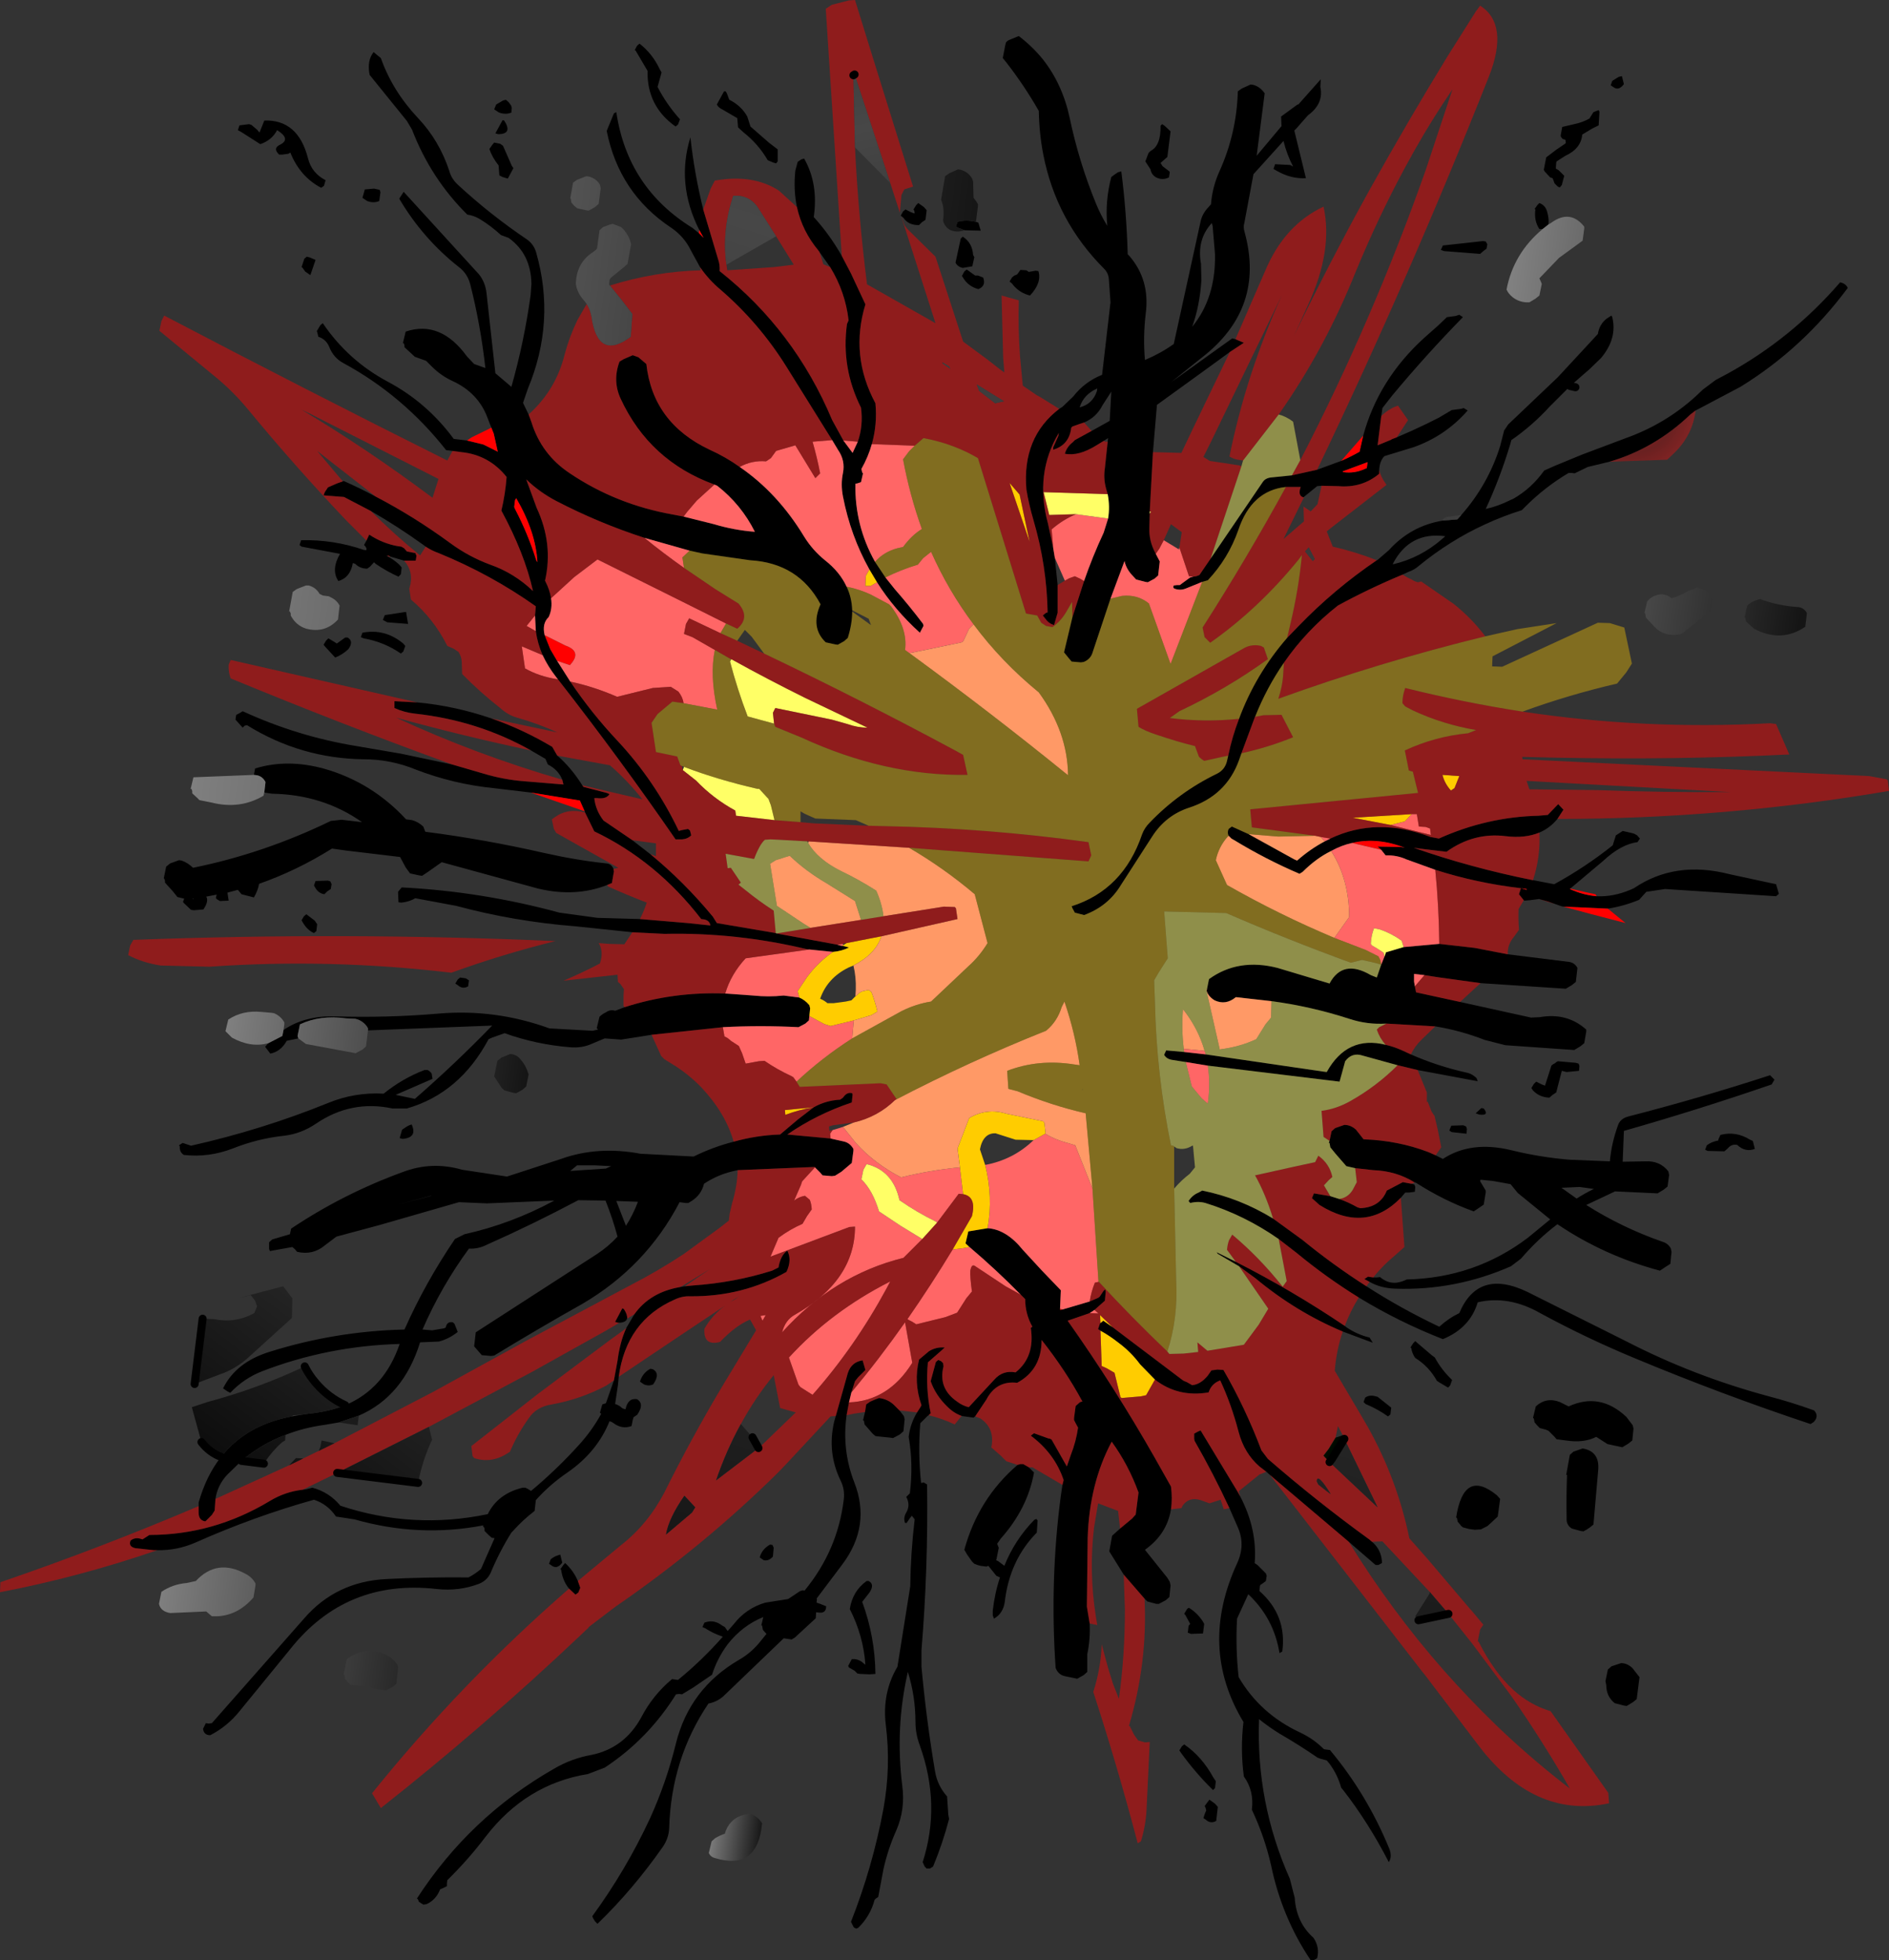 <?xml version="1.0" encoding="UTF-8" standalone="no"?>
<svg xmlns:xlink="http://www.w3.org/1999/xlink" height="244.75px" width="235.85px" xmlns="http://www.w3.org/2000/svg">
  <rect width="100%" height="100%" fill="#333333" stroke="none"/>
  <g transform="matrix(1.0, 0.0, 0.0, 1.0, 116.9, 122.2)">
    <path d="M84.4 -112.1 L85.2 -112.6 85.6 -112.7 85.85 -111.7 Q85.2 -110.8 84.5 -111.35 L84.2 -111.55 84.4 -112.1 M81.9 -106.15 L80.65 -105.4 Q80.5 -103.65 78.55 -102.75 L77.45 -102.05 77.4 -101.9 77.35 -101.15 77.7 -100.95 78.4 -100.25 78.1 -99.1 77.85 -98.8 Q77.65 -98.85 77.55 -98.95 L77.2 -99.3 76.95 -99.95 76.65 -100.05 75.95 -100.8 75.85 -101.0 76.15 -102.55 77.4 -103.5 78.5 -104.25 78.6 -104.35 78.55 -104.75 78.2 -104.85 78.0 -105.1 77.95 -105.25 78.15 -106.35 79.65 -106.7 Q80.65 -106.9 81.55 -107.4 L82.05 -108.2 82.7 -108.45 82.8 -108.25 82.7 -106.55 81.9 -106.15 M15.35 -71.15 L15.75 -71.4 17.1 -72.7 Q18.55 -74.55 20.7 -75.4 L21.75 -84.45 21.55 -87.3 Q21.5 -88.1 20.95 -88.65 14.95 -94.65 13.35 -102.95 12.85 -105.55 12.8 -108.35 11.0 -111.5 8.75 -114.4 L8.3 -114.95 8.6 -116.5 8.7 -116.9 Q8.9 -117.15 9.2 -117.25 L10.3 -117.7 Q12.0 -116.4 13.3 -114.8 15.75 -111.7 16.65 -107.5 17.8 -102.0 19.95 -96.75 20.55 -95.3 21.35 -94.0 21.05 -97.05 21.85 -100.1 L22.25 -100.4 22.7 -100.7 23.1 -100.8 Q23.75 -95.75 23.9 -90.45 L24.1 -90.25 Q26.7 -87.25 26.15 -83.05 25.8 -80.15 26.05 -77.25 28.05 -78.1 29.65 -79.25 L33.0 -94.55 Q33.2 -95.5 33.95 -96.3 L34.3 -96.7 Q34.45 -98.8 35.35 -100.8 37.5 -105.55 37.65 -110.8 L38.15 -111.15 39.25 -111.65 39.6 -111.6 Q40.45 -111.35 41.0 -110.55 L40.0 -102.75 43.1 -106.45 43.05 -107.65 45.1 -109.15 45.2 -109.15 48.0 -112.3 47.95 -111.35 Q48.4 -109.25 46.4 -107.8 L44.95 -106.15 44.7 -105.9 46.15 -99.95 Q44.3 -99.85 42.55 -100.85 42.3 -101.0 42.1 -101.1 L42.3 -101.7 44.2 -101.6 44.55 -101.4 Q43.75 -102.95 43.35 -104.6 L39.6 -100.45 38.45 -94.3 Q38.3 -93.85 38.5 -93.2 41.1 -83.7 33.15 -77.55 L29.35 -74.5 36.25 -79.45 36.95 -79.95 37.35 -79.85 37.7 -79.7 38.4 -79.4 36.65 -78.25 33.7 -76.1 27.55 -71.65 27.05 -65.75 26.65 -58.35 26.65 -58.05 26.6 -56.25 Q26.55 -54.7 27.3 -53.25 L27.4 -53.05 27.9 -52.1 27.7 -50.35 27.25 -49.95 26.4 -49.5 26.1 -49.55 24.95 -49.85 24.35 -50.5 Q23.7 -51.25 23.5 -52.15 L21.75 -47.45 19.55 -40.85 Q19.3 -39.9 18.4 -39.55 L18.05 -39.5 16.9 -39.6 16.6 -39.95 15.95 -40.75 17.0 -45.15 18.45 -49.65 Q19.5 -52.7 20.9 -55.7 L21.45 -57.45 Q21.7 -58.95 21.4 -60.5 L21.2 -61.2 Q20.85 -62.45 21.05 -63.75 L21.4 -67.05 21.45 -67.5 20.9 -67.15 20.0 -66.6 Q17.75 -65.2 16.05 -65.55 16.3 -66.4 17.0 -66.95 L17.3 -67.25 19.4 -68.4 21.65 -69.65 21.85 -73.3 20.75 -71.6 Q20.0 -70.1 18.45 -69.45 L17.85 -69.25 17.0 -68.95 16.85 -68.8 Q16.6 -66.65 14.6 -66.05 L14.6 -66.35 15.25 -67.8 15.3 -68.15 Q12.25 -63.05 13.95 -56.8 L14.6 -53.75 14.8 -52.55 15.15 -49.15 15.15 -45.7 14.7 -44.15 14.35 -44.3 Q13.95 -44.5 13.7 -44.85 L13.3 -45.35 13.65 -45.65 13.9 -45.75 Q13.8 -51.55 12.15 -57.2 11.55 -59.25 11.25 -61.1 10.7 -67.6 15.35 -71.15 M47.55 -63.55 L50.55 -64.65 Q51.7 -65.15 52.85 -65.8 L53.3 -67.8 Q55.2 -74.8 60.9 -80.0 L62.65 -81.55 63.75 -82.6 64.85 -82.75 65.3 -82.9 65.75 -82.6 Q61.2 -77.95 56.95 -72.85 L55.7 -71.25 55.55 -70.2 55.1 -66.6 56.8 -67.3 56.85 -67.35 57.5 -67.6 Q59.4 -68.4 61.25 -69.3 L62.75 -70.05 64.35 -71.0 65.5 -71.15 65.85 -71.25 66.35 -70.95 Q64.95 -69.35 63.25 -68.2 61.55 -67.05 59.55 -66.35 L55.95 -65.25 Q55.35 -64.65 55.3 -63.5 L55.3 -63.05 Q53.15 -61.25 50.2 -61.5 L48.1 -61.55 47.55 -61.5 45.95 -60.2 45.85 -60.1 Q45.1 -60.3 45.5 -61.4 L43.65 -61.4 Q39.35 -60.95 37.7 -56.0 36.45 -52.45 33.9 -49.75 L33.2 -49.55 31.6 -48.9 31.1 -48.7 Q30.45 -48.45 29.75 -48.7 29.5 -48.8 29.65 -49.1 L30.05 -49.15 30.4 -49.15 31.7 -50.1 32.1 -50.2 32.45 -50.25 32.85 -50.4 34.25 -52.45 40.75 -62.0 Q41.1 -62.55 41.95 -62.6 L44.4 -62.85 47.55 -63.55 M55.0 -52.25 L55.05 -52.25 56.5 -53.5 Q59.25 -56.55 63.25 -57.2 L65.05 -57.35 65.55 -57.9 Q68.9 -61.7 70.4 -66.5 L70.9 -68.45 71.4 -69.2 77.6 -75.1 82.6 -80.5 Q82.8 -81.75 83.75 -82.45 L84.3 -82.8 84.4 -82.6 Q85.05 -79.95 83.0 -77.5 L81.5 -76.05 80.8 -75.45 79.15 -74.0 76.55 -71.4 Q74.4 -69.05 71.8 -67.25 L71.65 -66.7 Q70.4 -62.55 68.6 -58.65 70.15 -59.0 71.65 -59.75 L72.0 -59.9 Q74.3 -61.2 75.9 -63.45 L77.25 -64.05 80.65 -65.45 86.1 -67.5 Q91.0 -69.25 94.8 -72.7 L95.7 -73.55 97.3 -74.75 98.8 -75.55 Q106.8 -79.95 112.85 -86.95 113.55 -86.8 113.8 -86.25 108.2 -78.7 100.4 -73.9 L95.1 -71.1 94.8 -70.95 94.15 -70.45 Q89.7 -66.2 84.05 -64.55 L81.35 -63.9 79.7 -63.1 79.35 -63.15 78.95 -63.15 Q76.0 -61.4 73.55 -58.95 L73.1 -58.5 Q70.7 -57.75 68.45 -56.7 64.1 -54.7 60.25 -51.55 59.7 -51.05 58.95 -50.8 L58.2 -50.45 Q54.0 -48.7 50.15 -46.6 46.2 -43.5 43.4 -39.45 41.25 -36.35 39.8 -32.7 L39.75 -32.6 38.1 -28.15 37.8 -27.3 Q36.2 -22.85 31.55 -21.35 28.65 -20.4 26.95 -17.75 L23.05 -11.7 Q21.45 -9.05 18.45 -7.95 L17.7 -8.15 17.3 -8.25 17.0 -8.8 16.9 -9.05 Q23.35 -11.1 25.7 -18.05 26.0 -18.85 26.65 -19.5 30.3 -23.3 35.05 -25.6 36.05 -26.1 36.3 -27.2 L36.45 -27.85 Q36.95 -30.25 37.8 -32.45 39.85 -38.0 43.8 -42.55 L45.25 -44.05 Q49.7 -48.65 55.0 -52.25 M3.55 -93.45 L2.75 -93.75 Q2.55 -93.85 2.45 -93.9 L2.65 -94.5 Q3.75 -94.8 4.95 -94.5 L5.25 -94.4 5.55 -93.4 3.55 -93.45 M29.25 -105.8 L28.85 -102.6 28.45 -102.25 28.0 -101.85 28.25 -101.45 29.1 -100.8 29.15 -100.7 29.05 -100.05 Q28.25 -99.65 27.45 -100.05 26.85 -100.4 26.75 -101.05 L26.1 -102.05 26.5 -103.1 26.75 -103.35 Q28.05 -104.0 28.0 -106.5 L28.2 -106.7 28.5 -106.5 29.25 -105.8 M75.7 -93.6 L75.3 -93.6 Q74.6 -94.65 74.8 -96.05 L74.7 -96.1 75.05 -96.6 75.3 -96.85 Q76.1 -96.55 76.3 -95.65 76.55 -94.65 76.4 -94.15 L75.7 -93.6 M63.0 -91.0 L63.25 -91.55 68.25 -92.1 68.6 -92.05 68.8 -91.7 68.7 -91.15 68.3 -90.85 67.9 -90.5 63.4 -90.85 63.0 -91.0 M53.75 -63.75 L53.85 -64.5 50.75 -63.35 50.8 -63.25 Q52.2 -63.05 53.5 -63.65 L53.75 -63.75 M77.55 -19.95 Q76.6 -18.8 75.3 -18.25 73.5 -17.5 71.1 -17.8 67.1 -18.3 63.7 -15.85 L60.35 -16.25 59.6 -16.35 Q66.75 -13.85 74.5 -12.3 L74.55 -12.3 77.15 -11.8 Q81.0 -13.9 84.45 -16.65 L84.85 -17.9 85.7 -18.45 86.8 -18.2 87.15 -18.1 87.5 -17.9 87.85 -17.5 87.55 -17.05 Q85.5 -16.8 83.25 -14.7 L79.15 -11.25 79.1 -11.2 Q80.75 -10.45 82.45 -10.3 84.5 -10.2 86.65 -11.1 L87.1 -11.3 Q92.25 -14.8 99.05 -13.05 L104.85 -11.8 105.2 -10.6 104.85 -10.3 91.0 -11.2 88.65 -10.85 87.75 -9.85 Q85.8 -9.05 83.85 -8.75 L78.3 -9.0 78.05 -9.05 77.5 -9.25 77.2 -9.35 76.3 -9.65 75.25 -9.95 74.1 -9.8 73.4 -9.75 73.35 -9.8 72.75 -10.55 73.0 -11.3 Q67.45 -11.95 62.3 -13.6 L58.7 -14.9 Q57.5 -15.45 56.1 -15.4 L55.55 -16.1 55.1 -16.5 58.0 -16.45 58.5 -16.35 Q55.05 -17.7 51.9 -16.95 50.55 -16.65 49.3 -15.95 47.45 -15.05 45.75 -13.35 L45.35 -13.1 Q41.15 -14.9 37.2 -17.3 L36.85 -17.5 36.5 -17.85 Q36.3 -18.25 36.5 -18.7 L36.9 -19.0 39.0 -18.05 44.7 -14.9 45.05 -14.75 Q46.7 -16.2 48.5 -17.15 L49.2 -17.5 Q55.0 -20.25 61.7 -17.7 L62.75 -17.5 Q68.75 -20.2 75.2 -20.35 L76.35 -20.45 77.65 -21.8 78.3 -21.1 77.55 -19.95 M71.35 -3.05 L79.0 -2.1 Q79.7 -2.0 80.05 -1.35 L79.85 0.4 79.35 0.8 78.6 1.25 67.95 0.55 62.55 -0.2 60.95 -0.45 59.65 -0.6 59.65 0.35 59.75 0.95 59.9 1.7 65.4 2.9 74.25 4.85 75.35 4.8 Q78.75 4.2 81.15 6.35 L81.15 6.6 80.9 8.05 80.4 8.45 79.65 8.9 71.05 8.3 68.5 7.65 Q65.4 6.45 62.3 5.95 L56.2 5.6 Q53.8 5.75 51.55 5.0 46.75 3.45 41.85 2.8 L37.4 2.3 Q36.15 3.35 34.75 2.7 33.95 2.2 33.75 1.5 L33.8 1.3 34.05 0.05 Q37.7 -2.6 42.6 -1.35 L49.1 0.6 Q50.75 -2.5 54.25 -0.45 L55.0 -0.15 55.55 -1.75 55.95 -2.75 56.15 -3.3 58.35 -3.95 62.8 -4.35 67.2 -3.85 71.35 -3.05 M59.25 9.45 Q62.55 10.9 66.1 11.7 66.7 11.8 67.15 12.15 L67.45 12.4 67.6 12.8 60.1 11.4 57.6 10.8 53.25 9.6 Q51.9 9.15 51.05 10.3 L50.35 12.85 33.9 10.85 31.15 10.4 29.55 10.15 Q28.75 10.05 28.45 9.5 L28.7 8.95 30.95 9.15 33.65 9.45 48.35 11.6 48.75 11.65 Q51.3 7.05 56.1 8.25 57.25 8.5 58.6 9.15 L59.25 9.45 M62.35 22.05 L63.25 22.5 Q66.75 20.2 71.75 21.4 75.4 22.3 79.1 22.6 L84.1 22.8 Q84.3 20.5 85.15 18.2 85.45 17.45 86.4 17.2 95.35 14.9 104.1 12.05 L104.65 12.6 104.3 13.2 Q95.15 16.35 85.85 19.0 L85.7 22.85 88.5 22.8 Q90.35 22.7 91.4 24.05 L91.5 24.5 91.3 25.95 90.8 26.35 90.05 26.8 84.75 26.55 81.15 28.25 Q85.65 31.1 90.7 32.85 91.35 33.05 91.7 33.65 L91.8 34.1 91.65 35.6 91.1 35.95 90.35 36.45 Q83.4 34.6 77.55 30.65 75.1 32.5 73.0 34.95 L71.75 35.9 Q64.8 38.95 57.35 38.7 55.5 38.65 54.1 37.85 L53.45 37.5 53.9 37.2 54.55 37.3 55.0 37.3 55.4 37.25 Q56.75 38.4 58.4 37.7 L58.75 37.55 Q67.25 37.35 73.85 32.35 L76.65 30.05 72.6 26.75 71.7 25.65 69.5 25.25 68.0 25.1 Q67.8 25.15 68.0 25.45 L68.6 26.45 68.6 26.7 68.35 28.2 67.85 28.55 67.1 29.05 Q63.35 27.7 59.85 25.45 L59.75 25.45 Q57.45 24.0 54.55 23.9 L52.3 23.65 51.2 23.4 49.85 21.85 49.2 21.05 49.1 20.5 49.0 20.5 49.1 20.25 49.35 19.05 49.8 18.65 50.95 18.25 Q51.75 18.25 52.4 18.85 L53.35 20.05 Q57.65 20.2 61.45 21.65 L62.35 22.05 M53.7 38.4 Q58.05 41.2 62.8 43.45 63.95 42.4 65.3 41.75 67.65 36.15 73.8 39.1 L86.2 45.3 Q94.55 49.6 103.8 52.1 106.7 52.85 109.6 53.9 110.25 54.6 109.55 55.35 L109.15 55.6 Q98.05 51.9 87.25 47.4 81.1 44.85 75.4 41.75 71.45 39.5 67.6 40.4 66.65 43.6 63.25 45.0 57.75 42.85 52.75 39.8 48.7 37.3 44.95 34.2 L42.75 32.5 Q38.45 29.5 33.6 28.0 32.7 27.75 31.7 28.0 L31.5 27.75 Q32.0 27.0 32.75 26.7 L33.2 26.45 Q37.9 27.4 42.05 29.95 L45.7 32.6 Q49.55 35.75 53.7 38.4 M51.0 43.35 L51.25 43.55 Q52.6 44.45 54.1 44.8 L54.5 45.45 50.75 44.05 Q44.9 41.6 39.85 37.4 L37.8 35.9 35.15 34.35 35.0 34.15 37.4 35.35 Q44.4 38.9 51.0 43.35 M41.65 61.95 L41.2 61.55 40.35 60.9 Q38.45 59.25 37.75 56.6 36.85 53.15 35.45 50.15 34.35 50.55 34.0 51.65 30.2 52.3 27.3 50.05 L25.45 48.15 Q24.3 46.6 22.75 45.45 21.6 44.55 20.5 43.95 L20.2 43.75 20.45 43.0 20.5 43.0 20.85 42.7 22.0 43.5 30.6 50.0 Q30.9 50.25 31.25 50.35 L31.95 50.75 Q33.0 50.65 33.9 49.55 L34.35 48.9 35.1 48.8 35.85 48.85 Q38.55 53.5 40.6 58.9 L41.4 59.95 Q47.5 65.25 54.05 70.0 L54.4 70.3 Q55.6 71.3 55.65 72.95 L55.2 73.2 54.85 73.2 51.5 70.3 41.65 61.95 M37.95 64.65 Q40.1 68.75 39.75 73.0 L39.8 73.0 40.1 73.2 41.15 74.25 41.25 74.55 41.15 75.2 40.75 75.5 40.45 75.7 40.4 75.85 40.35 76.45 Q43.8 79.5 43.2 84.0 L42.85 84.2 Q42.15 79.85 38.95 76.85 L37.55 79.9 Q37.35 83.6 37.75 87.2 40.45 91.8 45.4 94.1 47.1 94.9 48.4 96.2 L48.75 96.25 49.15 96.3 Q53.75 101.8 56.55 108.6 56.95 109.6 56.5 110.3 53.95 105.35 50.8 101.3 L50.55 101.0 Q50.1 99.35 49.05 97.95 L48.75 97.6 48.0 97.4 47.6 97.25 Q45.35 95.7 42.85 94.25 41.55 93.45 40.3 92.45 39.9 102.85 44.15 112.4 L44.75 114.75 Q44.95 117.85 47.1 119.75 47.9 120.95 47.55 122.3 L47.1 122.55 46.75 122.55 Q43.15 117.2 41.8 110.7 41.0 107.15 39.4 103.75 39.7 101.4 38.4 99.6 37.95 96.25 38.35 92.8 32.7 83.45 37.6 72.9 38.6 70.65 37.65 68.5 L36.6 66.1 Q34.6 61.8 32.25 57.7 L32.2 57.45 32.2 56.8 32.65 56.55 33.0 56.4 37.65 64.1 37.95 64.65 M29.3 66.25 Q28.8 69.35 26.05 71.3 L28.85 74.8 29.15 75.3 29.25 75.75 29.1 77.2 28.65 77.6 27.8 78.05 27.45 78.05 26.35 77.75 26.0 77.4 23.4 74.4 21.6 71.5 21.95 69.55 22.95 68.65 24.45 67.4 24.9 66.9 25.25 64.15 Q24.0 60.7 21.9 57.8 19.1 63.05 18.9 69.85 L18.8 78.4 19.15 80.5 Q19.25 82.4 18.85 84.35 L18.85 86.55 18.4 86.95 17.6 87.4 16.15 87.1 Q15.25 86.95 14.9 86.05 14.15 75.15 15.55 64.55 L15.75 63.2 15.9 62.6 Q14.8 59.3 11.8 57.05 L12.2 56.75 14.0 57.4 Q14.2 57.4 14.4 57.55 L16.3 60.9 16.8 59.45 Q17.45 57.8 17.7 56.05 L17.4 55.5 17.2 55.1 17.2 54.85 17.4 53.35 17.85 52.95 Q18.0 52.8 18.25 52.8 16.15 48.9 13.15 45.1 13.15 48.8 10.1 50.45 7.5 50.15 6.25 52.55 L4.85 54.65 4.65 54.8 3.2 54.6 Q2.2 54.25 1.4 53.45 -0.1 52.0 -0.7 50.25 L-0.05 47.85 0.25 47.6 0.6 47.75 0.85 48.0 0.9 48.4 Q0.2 51.15 2.6 52.8 3.25 53.3 4.05 53.5 L7.25 50.05 Q8.3 48.85 9.9 49.15 12.35 47.2 11.8 43.6 L12.0 43.45 Q11.1 41.85 11.1 40.0 L10.55 39.45 Q7.45 36.3 4.15 33.5 L3.65 33.05 4.0 31.55 6.4 31.15 Q8.75 31.3 10.8 33.85 L13.15 36.4 15.55 38.9 15.45 41.2 15.45 41.35 15.75 41.3 16.95 40.95 19.15 40.3 20.2 39.85 20.4 39.7 20.9 38.95 21.1 38.8 21.15 39.1 21.05 40.2 19.75 41.35 19.15 41.75 16.4 42.7 Q22.3 51.05 27.3 59.85 L29.3 63.4 Q29.5 64.9 29.3 66.25 M11.55 61.0 L12.2 61.65 Q11.4 66.15 8.05 69.9 L7.6 70.55 7.8 71.05 7.5 72.55 7.45 72.6 7.7 72.7 8.5 73.3 Q9.8 70.05 12.25 67.55 L12.5 67.45 12.65 67.65 12.55 69.15 Q9.15 72.6 8.55 77.8 8.35 79.25 7.2 79.9 L7.05 79.5 7.05 79.15 7.05 78.9 Q7.3 76.7 7.95 74.75 L7.5 74.55 6.5 73.3 6.25 73.4 5.9 73.35 5.5 73.3 5.15 73.2 4.75 73.05 4.45 72.75 3.85 71.9 3.5 71.3 Q5.25 64.9 10.15 60.7 L10.5 60.6 10.85 60.6 11.55 61.0 M-0.95 54.5 L-1.1 54.6 -2.0 55.5 Q-2.3 59.2 -1.9 62.95 L-1.55 62.9 -1.15 63.15 Q-1.0 73.55 -1.85 83.85 L-1.85 85.9 Q-1.25 92.5 -0.15 99.0 0.15 100.75 1.35 102.1 L1.5 104.4 1.6 104.9 Q0.8 107.95 -0.4 110.85 L-0.8 111.1 -1.2 111.1 -1.45 110.85 -1.7 110.3 Q0.6 103.15 -2.05 95.75 -2.6 94.3 -2.6 92.8 -2.6 89.6 -3.55 86.55 -5.15 93.5 -4.25 100.75 -3.85 103.7 -5.0 106.35 -6.05 108.7 -6.6 111.2 L-7.25 114.65 -7.55 114.85 -7.7 115.0 Q-8.25 117.05 -9.75 118.5 L-10.0 118.6 -10.3 118.45 -10.65 117.75 Q-7.95 110.9 -6.6 103.65 -5.65 98.4 -6.3 93.2 -6.8 89.2 -4.85 85.9 L-3.25 75.85 Q-3.2 71.7 -2.7 67.5 L-3.05 67.05 -3.3 67.35 -3.7 67.95 -3.9 67.95 Q-4.15 67.3 -3.75 66.65 -3.2 65.7 -3.75 64.7 L-3.45 64.4 -3.3 64.25 Q-2.85 60.6 -3.45 57.2 -3.25 55.55 -2.4 54.15 L-1.95 53.45 -1.85 53.25 Q-2.85 50.4 -2.15 47.55 L-0.9 46.5 Q0.0 45.95 1.05 46.05 L0.55 46.5 -1.05 47.9 Q-1.35 51.15 -0.7 54.25 L-0.95 54.5 M-4.6 53.9 L-4.05 54.6 -3.95 55.0 -4.1 56.5 -4.55 56.9 -5.4 57.35 -5.75 57.3 -7.2 57.15 -7.6 57.1 -7.95 56.8 -8.95 55.65 -9.05 55.15 -9.15 55.15 -8.9 54.1 -8.75 53.15 -8.25 52.8 Q-7.7 52.55 -7.15 52.35 -6.0 52.5 -5.25 53.25 L-4.6 53.9 M-11.2 54.5 Q-11.8 58.85 -10.25 62.85 -8.1 68.3 -11.75 73.15 L-14.95 77.4 -14.9 77.45 -14.95 77.9 -14.5 78.05 -13.75 78.35 Q-13.75 79.2 -14.55 79.15 L-15.0 79.1 -15.05 79.85 -17.65 82.25 -18.05 82.5 -19.05 82.35 -26.6 89.6 Q-27.4 90.3 -28.45 90.5 -33.1 97.4 -33.35 106.05 -33.4 107.3 -34.15 108.4 -37.9 113.75 -42.3 118.0 L-42.6 117.7 -42.85 117.3 -42.95 117.05 Q-38.75 111.3 -35.75 104.85 -33.7 100.35 -32.5 95.45 -30.8 88.65 -24.65 85.05 -23.05 84.15 -21.85 82.6 L-21.2 81.8 -21.3 81.7 -21.65 81.3 -21.75 80.75 -21.85 80.75 -21.6 79.7 Q-24.2 80.75 -26.05 83.1 -27.35 84.85 -28.0 86.9 L-30.35 88.5 -31.75 89.35 -32.1 89.3 -32.5 89.35 Q-36.0 94.95 -41.4 98.5 L-43.5 99.3 Q-51.2 100.55 -56.25 107.1 -58.4 109.95 -61.05 112.55 L-61.1 112.95 -61.1 113.3 -61.5 113.5 -61.95 113.7 Q-62.45 115.0 -63.65 115.55 L-64.05 115.6 -64.6 115.25 -64.65 115.1 -64.75 114.9 -64.85 114.85 Q-58.25 104.65 -47.75 98.65 -45.55 97.35 -43.0 96.9 -38.95 96.05 -36.85 92.25 -35.4 89.45 -33.0 87.45 L-32.6 87.5 -32.25 87.55 Q-29.3 85.15 -26.65 82.15 -27.85 81.75 -28.85 81.1 L-29.2 80.95 -28.95 80.4 Q-27.8 79.95 -26.75 80.75 L-26.4 80.95 -26.05 81.45 -25.3 80.6 Q-23.75 78.6 -21.35 77.9 L-18.5 77.45 -17.0 76.45 -16.65 76.35 -16.45 76.4 Q-12.3 71.35 -11.55 65.0 -11.4 63.75 -11.95 62.65 -13.65 59.15 -12.75 55.3 L-12.55 54.6 -11.05 49.25 Q-10.6 47.85 -9.2 47.65 L-8.85 48.85 -9.75 49.75 -10.15 50.25 -10.6 51.65 -10.9 52.9 -11.2 54.5 M-45.85 76.15 Q-46.65 75.2 -46.85 73.75 L-46.95 73.75 -46.6 73.25 -46.35 72.95 Q-45.3 73.9 -44.75 75.2 L-44.45 76.05 -44.7 76.65 -45.05 76.9 -45.85 76.15 M-39.65 49.7 L-39.75 50.75 -40.1 53.1 Q-39.75 53.2 -39.4 53.45 -39.2 53.7 -38.8 53.75 -38.5 52.3 -37.35 52.5 -36.4 53.1 -37.35 54.45 L-37.8 54.75 -37.9 55.1 -38.05 55.85 Q-39.25 56.3 -40.35 55.45 -40.55 55.3 -40.8 55.25 -42.35 59.1 -46.05 61.65 -48.25 63.15 -50.0 65.1 L-50.15 66.45 Q-51.6 67.55 -52.85 68.95 L-53.05 69.15 Q-54.55 71.55 -55.65 74.2 -56.1 75.15 -57.1 75.55 -59.6 76.5 -62.35 76.2 -73.7 74.9 -80.7 83.75 L-86.95 91.4 Q-88.5 93.35 -90.65 94.45 -91.45 94.45 -91.55 93.65 L-91.2 92.95 -90.85 93.0 -90.45 92.95 -78.95 79.9 Q-74.95 75.25 -68.6 74.95 -63.5 74.7 -58.4 74.75 -57.55 74.3 -56.85 73.7 L-55.15 69.85 -55.5 69.8 -55.85 69.5 -56.15 69.2 -56.4 68.95 -56.4 68.65 -56.5 68.45 -56.6 68.4 -56.55 68.25 Q-64.6 69.8 -72.65 67.5 L-74.95 67.15 Q-76.0 65.6 -77.7 65.05 -85.2 67.15 -92.5 70.4 -94.8 71.4 -97.25 71.35 L-97.7 71.35 -100.0 71.1 Q-100.9 70.9 -100.6 70.15 -100.1 69.75 -99.45 69.9 L-99.1 70.0 -98.25 69.45 Q-90.25 69.45 -83.2 65.2 -81.3 64.05 -79.1 63.8 L-78.7 63.75 -77.9 63.55 Q-75.8 64.1 -74.4 65.8 -65.35 68.8 -56.0 66.85 -54.75 64.3 -51.65 63.55 L-51.3 63.55 -51.0 63.7 -50.6 63.95 -50.0 63.45 Q-47.15 61.0 -44.7 58.3 -43.0 56.45 -41.85 54.35 L-41.9 54.25 -42.0 54.2 -41.7 53.15 -41.25 53.0 -40.25 50.15 -39.8 47.7 Q-39.5 45.35 -38.7 43.6 L-37.7 41.9 Q-35.75 39.15 -32.0 38.5 L-31.4 38.4 -30.4 38.3 Q-25.25 37.95 -20.5 36.45 L-19.7 36.05 Q-19.45 34.55 -18.6 33.95 -18.0 35.1 -18.7 36.6 -24.15 39.7 -30.7 39.65 -31.7 39.6 -32.65 40.05 -38.7 42.7 -39.65 49.7 M-92.1 65.85 L-92.1 65.4 Q-91.15 62.05 -89.3 59.7 -86.15 55.7 -80.45 54.65 L-79.3 54.45 -78.3 54.3 Q-75.8 54.05 -73.8 53.25 -68.9 51.2 -67.0 45.6 -75.95 45.85 -84.15 49.0 -86.45 49.9 -88.15 51.7 L-88.45 51.55 -89.05 51.15 Q-87.45 47.9 -83.3 46.6 -75.05 44.0 -66.4 43.8 -63.8 37.95 -60.1 32.5 L-59.7 32.3 -58.9 31.9 Q-53.05 30.6 -47.7 27.7 L-56.1 28.05 -59.6 27.9 -69.5 30.75 -74.9 32.2 -76.35 33.3 Q-77.85 34.55 -79.8 34.1 L-80.1 33.75 -80.4 33.5 -83.2 34.0 -83.3 33.75 -83.3 32.9 -82.9 32.55 -80.7 31.9 -80.55 31.2 Q-74.05 26.85 -66.65 24.15 -63.0 22.75 -59.2 23.85 L-53.6 24.7 -46.85 22.5 Q-42.25 20.85 -36.95 21.85 L-30.3 22.2 Q-27.85 21.0 -25.3 20.35 -22.45 19.55 -19.5 19.45 L-17.25 17.55 -15.3 16.05 Q-13.8 15.2 -12.0 15.1 L-11.65 14.85 Q-11.15 14.1 -10.5 14.3 L-10.45 14.45 -10.55 15.45 Q-14.9 16.9 -18.6 19.45 L-13.2 19.95 -11.65 20.3 Q-10.8 20.45 -10.35 21.25 L-10.35 21.5 -10.55 23.0 -11.85 24.1 -12.65 24.6 -13.05 24.65 -14.2 24.55 -14.5 24.2 -15.15 23.55 -15.15 23.5 -24.8 23.9 -25.45 24.05 Q-27.35 24.5 -29.0 25.6 -29.35 27.0 -30.55 27.75 L-30.95 28.0 -31.3 28.0 -32.05 27.9 Q-36.25 35.95 -44.2 40.6 -49.8 43.75 -55.2 47.05 L-55.6 47.1 -56.75 47.0 -57.05 46.65 -57.7 45.9 -57.5 44.15 -42.4 34.4 Q-40.95 33.45 -39.8 32.2 -40.4 29.95 -41.3 27.7 L-44.7 27.65 Q-50.35 30.65 -56.2 33.25 -57.2 33.75 -58.35 33.7 -61.8 38.4 -64.15 43.8 L-62.95 43.9 -61.45 43.65 -61.25 43.55 Q-61.1 42.75 -60.35 42.9 L-60.15 43.1 -59.75 44.1 Q-60.8 44.95 -62.1 45.3 L-64.45 45.4 Q-66.55 52.15 -72.1 54.55 L-74.6 55.4 -76.35 55.7 Q-78.95 56.05 -81.25 56.95 -84.3 58.1 -86.75 60.2 L-88.55 61.95 Q-89.75 63.25 -90.0 64.95 L-90.1 66.4 -90.45 66.95 -91.25 67.75 Q-92.1 67.65 -92.1 66.65 L-92.1 65.85 M-35.55 7.0 L-36.8 7.2 -39.35 7.6 -41.4 7.45 -42.95 8.1 Q-44.25 8.7 -45.8 8.55 -50.0 8.2 -53.9 6.8 L-55.45 7.35 -55.9 7.55 Q-59.5 14.3 -66.1 16.2 L-67.9 16.2 Q-73.05 15.1 -77.45 18.1 -79.3 19.35 -81.4 19.6 -84.7 19.95 -87.85 21.2 -90.85 22.35 -93.95 22.0 -94.5 21.65 -94.45 20.95 L-94.55 20.8 -94.1 20.5 -93.35 20.75 -93.05 20.85 Q-84.15 18.85 -75.9 15.5 -72.6 14.15 -69.0 14.35 -66.65 12.45 -63.9 11.4 L-63.5 11.4 Q-63.2 11.55 -63.0 11.85 L-62.9 12.5 -67.5 14.5 -65.1 15.0 Q-60.0 10.55 -55.45 5.85 L-70.95 6.45 -70.95 6.2 Q-71.35 5.45 -72.2 5.1 L-72.55 5.0 -73.7 4.95 Q-76.9 4.5 -79.45 5.7 L-79.75 7.15 -79.65 7.45 -81.1 7.75 Q-81.85 9.1 -83.15 9.35 L-83.8 8.5 -83.4 8.05 -81.65 7.15 -81.5 6.4 Q-78.85 4.6 -75.1 4.7 -68.5 4.9 -62.1 4.35 -55.05 3.75 -48.3 6.2 L-42.9 6.5 -42.25 6.35 -42.3 6.25 -42.4 6.2 -42.05 4.75 Q-41.7 4.4 -41.25 4.2 -40.7 3.8 -40.1 4.0 L-38.9 3.55 Q-32.85 1.6 -26.35 1.85 L-22.85 2.1 Q-20.95 2.3 -19.05 2.1 L-17.1 2.35 Q-16.4 2.65 -15.85 3.3 L-15.75 3.7 -15.85 4.65 -15.9 5.2 -16.35 5.6 -17.2 6.05 Q-21.95 5.8 -26.65 6.05 L-35.55 7.0 M-37.95 -5.8 L-38.4 -5.85 -45.1 -6.55 Q-52.7 -7.15 -59.95 -9.1 L-65.05 -10.05 Q-65.8 -9.6 -66.8 -9.5 L-67.15 -9.55 -67.2 -10.85 -66.75 -11.4 Q-56.8 -10.9 -47.05 -8.25 L-42.3 -7.6 -37.0 -7.45 -31.05 -6.95 -28.2 -6.65 Q-28.3 -7.25 -28.95 -7.4 L-29.35 -7.45 Q-34.95 -14.7 -42.7 -18.4 L-43.85 -20.75 -43.9 -20.9 -44.5 -22.25 -50.65 -23.25 -55.3 -23.8 Q-60.25 -24.3 -64.95 -26.1 -68.1 -27.4 -71.5 -27.4 -79.35 -27.5 -86.05 -31.65 L-86.35 -31.6 -86.6 -31.35 -87.5 -32.35 -87.45 -32.7 -87.4 -32.95 -87.0 -33.15 -86.6 -33.4 Q-79.75 -30.25 -72.4 -29.05 L-66.85 -28.1 -60.45 -26.75 -56.5 -25.6 Q-54.0 -24.85 -51.4 -24.65 L-46.55 -24.25 -46.7 -24.85 Q-47.2 -26.1 -48.5 -26.75 L-48.8 -27.45 -50.6 -28.5 Q-57.25 -32.25 -65.1 -33.1 -66.45 -33.25 -67.65 -33.8 L-67.65 -34.65 -64.8 -34.5 Q-60.05 -34.05 -55.55 -32.5 -51.65 -31.15 -47.95 -28.95 L-47.35 -27.9 -47.3 -27.85 Q-45.5 -26.25 -44.2 -24.15 L-44.05 -23.95 -41.15 -23.2 -40.8 -23.05 Q-41.2 -22.4 -42.35 -22.55 L-42.7 -22.55 Q-42.55 -21.05 -41.55 -19.75 L-37.95 -17.3 -35.7 -15.55 Q-31.5 -12.1 -27.9 -7.75 L-27.4 -6.95 -20.05 -5.7 -19.95 -5.65 -12.35 -4.25 -11.8 -4.1 -11.65 -4.1 -10.9 -3.9 Q-11.8 -3.45 -12.9 -3.35 L-15.85 -3.65 -16.0 -3.65 Q-24.9 -5.8 -33.95 -5.6 L-37.95 -5.8 M-41.1 -11.7 Q-45.05 -10.15 -49.7 -11.25 L-61.75 -14.55 -63.45 -13.35 -64.2 -12.85 -64.55 -12.9 -65.7 -13.15 -66.25 -13.9 -66.95 -15.2 -73.65 -16.0 -75.45 -16.25 Q-79.85 -13.5 -84.55 -11.85 -84.7 -11.0 -85.2 -10.15 L-86.75 -10.55 -87.2 -11.1 -88.5 -10.75 -88.35 -9.75 -89.45 -9.7 -89.85 -9.95 -89.95 -10.1 -89.85 -10.5 -91.15 -10.25 Q-90.8 -9.7 -91.5 -8.65 L-92.7 -8.55 -93.05 -8.6 -93.95 -9.45 -94.05 -9.6 -93.9 -10.0 -94.75 -10.2 -95.35 -10.95 -96.3 -12.0 -96.3 -12.25 -96.4 -12.5 -96.45 -12.55 -96.15 -14.0 -95.65 -14.4 -94.55 -14.8 -94.2 -14.75 Q-93.4 -14.45 -92.8 -13.85 -83.95 -15.65 -75.6 -19.7 L-74.25 -19.85 -71.7 -19.55 Q-76.6 -23.0 -82.95 -23.1 L-83.9 -23.25 -83.75 -24.55 Q-84.1 -25.25 -84.8 -25.4 L-85.2 -25.45 -85.05 -26.25 Q-81.0 -27.5 -76.35 -26.2 -70.45 -24.5 -66.2 -19.9 L-65.45 -19.8 Q-64.7 -19.6 -64.05 -19.0 L-63.8 -18.35 Q-56.4 -17.4 -48.95 -15.7 -44.95 -14.8 -41.2 -14.4 -40.55 -14.35 -40.3 -13.7 L-40.3 -13.65 -40.25 -13.4 -40.5 -11.95 -41.1 -11.7 M-66.45 -52.2 L-68.15 -52.7 -68.35 -52.8 -68.7 -52.8 -68.65 -52.8 Q-67.8 -52.4 -67.05 -51.7 L-66.75 -51.35 -66.85 -50.5 -67.15 -50.2 Q-68.6 -50.85 -70.0 -51.8 L-70.2 -52.0 -70.7 -51.45 -71.05 -51.2 Q-71.95 -51.2 -72.55 -51.8 L-72.85 -51.9 Q-73.15 -50.1 -74.65 -49.65 -75.6 -51.05 -74.45 -53.05 L-79.25 -53.95 -79.5 -54.15 -79.3 -54.75 Q-75.3 -54.85 -71.5 -53.55 L-71.15 -53.5 -71.15 -53.75 -71.3 -54.0 -71.45 -54.15 -71.15 -54.7 -70.8 -55.45 Q-69.15 -54.35 -67.2 -54.0 L-66.8 -53.95 -66.45 -53.75 -66.1 -53.35 -65.35 -53.2 -65.05 -53.15 -64.9 -52.8 -65.0 -52.2 -66.45 -52.2 M-60.4 -65.9 L-61.2 -66.0 Q-66.55 -72.8 -74.0 -76.85 -75.25 -77.5 -75.8 -78.9 -76.2 -79.85 -77.15 -80.15 L-77.3 -80.75 -77.35 -80.85 -76.9 -81.6 -76.6 -81.85 Q-73.45 -77.2 -68.5 -74.55 -63.6 -71.95 -60.25 -67.4 L-58.6 -67.2 -56.55 -66.7 -54.75 -65.8 -55.25 -68.05 -55.55 -68.8 -56.0 -69.95 Q-57.15 -73.15 -60.45 -74.65 -61.85 -75.3 -63.0 -76.45 L-63.7 -77.15 -65.1 -77.65 -66.4 -78.85 -66.4 -79.1 -66.5 -79.35 -66.6 -79.35 -66.25 -80.8 Q-61.9 -82.25 -58.6 -77.7 L-57.7 -76.75 -56.3 -76.25 Q-56.9 -81.65 -58.2 -86.75 -58.55 -88.05 -59.6 -88.85 -64.05 -92.35 -67.0 -97.3 L-67.05 -97.4 -66.5 -98.25 -57.1 -87.95 Q-56.3 -86.95 -56.15 -85.55 L-55.05 -75.6 -53.05 -73.9 Q-51.45 -79.55 -50.65 -85.35 L-50.55 -86.75 Q-50.6 -90.5 -53.4 -92.5 L-54.35 -92.85 Q-55.6 -94.0 -57.0 -94.85 -57.75 -95.3 -58.55 -95.4 -63.1 -99.9 -65.45 -106.0 L-66.1 -107.1 -70.75 -112.85 Q-71.1 -114.65 -70.25 -115.7 L-69.9 -115.4 -69.35 -114.95 Q-67.9 -110.85 -64.7 -107.45 -62.05 -104.65 -60.8 -100.85 -60.55 -99.9 -59.75 -99.15 -55.7 -95.4 -51.1 -92.3 -50.25 -91.7 -49.95 -90.65 -47.5 -82.05 -51.0 -73.65 L-51.6 -71.9 -50.9 -70.45 -50.55 -69.5 Q-49.3 -65.45 -45.75 -63.1 -39.95 -59.2 -32.85 -57.95 L-31.55 -57.7 -27.75 -56.75 Q-25.25 -56.0 -22.65 -55.8 -24.35 -59.2 -27.35 -61.55 L-27.7 -61.7 Q-35.8 -64.65 -39.4 -72.4 -40.45 -74.65 -39.55 -77.05 L-39.05 -77.35 -37.9 -77.85 -37.2 -77.6 -36.2 -76.75 Q-35.4 -69.4 -28.3 -66.05 -26.3 -65.15 -24.55 -63.9 -19.8 -60.65 -16.5 -55.2 -15.45 -53.5 -13.9 -52.25 -12.05 -50.8 -11.2 -48.95 -10.55 -47.6 -10.5 -46.0 L-10.5 -45.85 Q-10.5 -44.3 -11.05 -42.55 L-11.5 -42.15 -12.3 -41.7 -12.65 -41.75 -13.8 -42.0 Q-15.75 -43.85 -14.45 -46.75 -17.2 -51.9 -23.25 -52.25 L-29.2 -53.1 -30.8 -53.45 -36.45 -55.05 Q-42.15 -56.9 -47.45 -59.65 -49.55 -60.75 -51.2 -62.35 L-49.9 -58.8 Q-47.8 -54.3 -48.85 -49.7 -48.25 -48.55 -48.1 -47.5 -47.9 -46.2 -48.4 -45.15 -49.25 -44.35 -48.9 -42.9 L-48.2 -41.15 -47.35 -39.7 -45.7 -37.1 Q-43.05 -33.15 -39.75 -29.65 -35.1 -24.65 -32.15 -18.45 L-31.8 -18.55 -31.0 -18.7 -30.75 -18.5 -30.6 -17.9 Q-31.05 -17.45 -31.75 -17.4 L-32.55 -17.4 Q-39.55 -27.55 -47.25 -37.4 L-47.45 -37.65 Q-48.5 -39.0 -49.15 -40.4 -49.8 -41.9 -50.0 -43.4 L-50.1 -45.35 -50.0 -46.5 Q-55.65 -50.5 -62.15 -53.15 -63.0 -53.45 -63.75 -53.95 L-63.95 -54.1 Q-67.2 -56.45 -70.6 -58.4 L-73.95 -60.15 -74.6 -60.2 -76.5 -60.35 -76.35 -60.75 -75.95 -61.35 -74.8 -61.85 -74.1 -62.1 -74.0 -62.15 Q-71.95 -61.25 -70.0 -60.2 -65.2 -57.7 -60.7 -54.4 -58.4 -52.7 -55.7 -51.7 -52.7 -50.65 -50.35 -48.4 -51.4 -53.1 -54.3 -58.45 -53.8 -60.55 -53.65 -62.65 -55.85 -65.4 -59.3 -65.75 L-60.4 -65.9 M-29.5 -88.85 L-30.65 -90.95 Q-31.5 -92.7 -33.15 -93.8 -39.6 -98.1 -41.15 -105.85 L-40.25 -108.05 -39.95 -108.2 Q-38.55 -98.75 -30.45 -93.75 L-29.65 -93.1 -29.05 -92.5 -29.6 -93.5 Q-32.5 -99.25 -30.7 -105.05 -30.2 -100.5 -29.1 -96.05 L-27.25 -89.85 Q-27.0 -89.15 -27.05 -88.35 -17.7 -80.95 -13.0 -69.75 L-11.6 -67.2 -10.45 -65.65 -9.8 -67.05 Q-9.1 -69.05 -9.4 -71.3 -11.9 -76.3 -11.15 -81.75 L-10.95 -82.2 Q-11.35 -85.75 -13.25 -88.85 L-14.6 -90.75 -14.7 -90.9 Q-16.75 -93.35 -17.4 -96.35 -17.85 -98.5 -17.6 -100.9 L-17.3 -102.0 -16.85 -102.3 -16.5 -102.4 Q-14.7 -99.25 -15.3 -95.1 -13.3 -92.9 -11.8 -90.25 L-10.65 -88.05 -8.85 -84.2 Q-10.8 -77.8 -7.6 -71.85 -7.35 -69.2 -8.05 -66.75 -8.5 -65.15 -9.35 -63.65 L-9.25 -63.2 -9.15 -63.1 -9.4 -62.0 -9.85 -61.85 -10.1 -61.8 Q-10.2 -56.6 -7.65 -52.05 L-6.35 -50.1 -5.15 -48.6 Q-3.35 -46.55 -1.65 -44.3 L-1.6 -44.05 -2.05 -43.2 Q-5.25 -46.1 -7.4 -49.5 L-8.35 -51.1 Q-10.7 -55.3 -11.65 -60.2 -11.95 -61.75 -11.65 -63.15 -11.35 -64.7 -12.25 -66.0 L-13.0 -67.25 -18.7 -76.4 Q-22.1 -81.85 -26.9 -86.0 -28.4 -87.25 -29.5 -88.85 M-4.4 -95.25 L-4.45 -95.25 -4.15 -95.8 -3.85 -96.05 -3.15 -95.7 -2.75 -95.55 -2.7 -95.6 -2.75 -95.9 -2.85 -96.05 -2.5 -96.6 -2.25 -96.85 -1.55 -96.35 -1.2 -95.95 -1.35 -94.75 -1.8 -94.45 -2.15 -94.1 Q-3.45 -94.05 -4.1 -95.0 L-4.4 -95.25 M57.05 -51.75 Q60.45 -52.55 63.15 -54.9 L63.55 -55.25 Q59.1 -55.85 57.0 -51.8 L57.05 -51.75 M33.05 -89.25 L33.1 -87.2 Q32.9 -84.05 31.95 -81.4 34.9 -85.0 34.8 -90.45 L34.5 -94.0 34.4 -94.35 Q32.5 -92.3 33.05 -89.25 M10.5 -88.5 L11.25 -88.45 11.55 -88.25 12.4 -88.4 12.75 -88.35 Q13.2 -86.9 11.7 -85.3 10.3 -85.65 9.45 -86.8 L9.15 -87.05 9.45 -87.55 9.75 -87.8 Q10.0 -87.85 10.15 -88.0 L10.5 -88.5 M4.6 -90.35 L4.75 -90.1 4.5 -88.95 3.3 -88.75 Q2.65 -88.9 2.4 -89.4 L3.05 -92.4 3.3 -92.65 Q4.5 -91.9 4.6 -90.35 M4.5 -88.05 L4.85 -87.8 5.2 -87.8 5.85 -87.55 Q6.25 -86.5 5.25 -86.1 3.95 -86.45 3.3 -87.6 L3.2 -87.75 3.5 -88.3 3.8 -88.55 4.5 -88.05 M20.05 -73.35 L20.1 -73.7 Q18.4 -72.95 17.9 -71.35 L17.95 -71.35 Q19.5 -71.75 20.05 -73.35 M73.7 -11.2 L73.0 -11.3 73.7 -11.1 73.7 -11.2 M102.2 21.25 Q101.0 21.7 100.0 20.75 99.3 20.6 98.8 21.2 L98.4 21.55 96.3 21.5 96.0 21.35 96.2 20.8 Q96.75 20.4 97.4 20.25 L97.65 20.2 97.65 20.05 97.9 19.5 Q99.85 19.0 101.6 20.1 L101.95 20.25 102.2 21.25 M87.05 56.15 L86.9 57.65 86.4 58.05 85.65 58.5 83.8 58.1 82.4 57.2 Q80.85 58.0 78.6 57.65 L77.45 57.5 77.15 57.15 76.45 56.45 76.1 56.3 75.35 56.1 75.05 55.8 74.7 55.4 74.6 54.9 74.5 54.85 74.85 53.4 Q76.15 52.2 77.85 52.85 L78.95 53.4 Q82.85 51.6 86.15 54.7 L86.95 55.75 87.05 56.15 M81.55 68.55 Q81.2 68.8 80.8 69.0 L80.45 68.95 79.35 68.65 Q78.65 68.2 78.7 67.4 78.65 64.7 78.75 61.95 L78.65 61.95 79.1 59.45 79.55 59.05 80.7 58.65 Q82.8 59.0 82.65 61.25 L82.05 68.15 81.55 68.55 M85.5 85.45 Q86.25 85.45 86.9 86.05 L87.8 87.2 87.45 89.95 86.95 90.35 86.2 90.8 85.85 90.75 84.7 90.45 Q83.65 89.6 83.65 88.2 L83.55 87.7 83.85 86.25 84.3 85.85 85.5 85.45 M77.25 10.55 Q77.4 10.4 77.6 10.3 L79.85 10.5 80.2 10.6 80.3 10.9 80.25 11.5 78.7 11.65 78.1 11.5 77.4 14.2 76.95 14.5 76.55 14.85 Q75.3 14.8 74.5 13.95 L74.4 13.8 74.3 13.65 74.6 13.15 74.9 12.85 75.6 13.2 76.0 13.35 76.8 10.85 Q77.0 10.65 77.25 10.55 M67.35 16.8 L68.05 16.15 68.35 16.2 Q69.1 17.15 67.75 16.95 L67.35 16.8 M65.8 18.3 L66.15 18.45 66.25 18.75 66.2 19.35 64.35 19.15 64.05 18.95 64.3 18.35 65.8 18.3 M49.2 27.15 L50.3 27.5 Q51.45 27.9 52.6 28.55 L52.95 28.65 Q55.4 28.55 56.25 26.45 L58.25 25.4 59.3 25.6 59.35 25.6 59.7 25.7 59.8 26.0 59.75 26.6 59.0 26.7 58.55 26.7 58.0 27.35 Q53.6 31.85 47.85 28.25 L46.9 27.4 47.15 26.8 49.2 27.15 M59.8 45.25 L61.85 47.0 62.25 47.3 Q63.05 48.8 64.4 50.1 L64.15 50.8 63.9 51.05 62.8 50.4 62.5 50.2 Q61.5 48.4 59.8 47.35 59.4 46.8 59.3 46.1 L59.2 46.05 59.55 45.5 59.8 45.25 M79.95 27.45 Q80.95 26.8 82.1 26.25 L80.3 26.0 78.05 26.1 79.95 27.45 M33.25 80.2 L33.45 80.55 33.3 81.75 31.8 81.8 31.4 81.65 31.5 80.8 31.7 80.55 31.1 79.45 30.95 79.3 31.25 78.8 Q31.35 78.6 31.55 78.55 32.55 79.15 33.25 80.2 M30.95 95.6 Q33.15 97.1 34.6 99.75 L34.9 100.2 34.8 101.05 34.55 101.3 Q32.4 99.2 30.55 96.65 L30.35 96.35 30.65 95.85 30.95 95.6 M70.1 67.15 L69.3 67.9 68.8 68.35 68.0 68.75 67.25 68.8 66.5 68.7 65.75 68.5 65.45 68.25 65.45 68.2 65.1 67.8 65.0 67.3 64.9 67.3 Q65.85 61.1 70.0 64.5 L70.4 64.95 70.1 67.15 M56.7 54.4 L56.4 54.65 Q55.15 53.75 53.6 53.1 L53.35 52.85 53.55 52.3 Q54.05 51.95 54.7 52.1 L55.1 52.2 56.8 53.55 56.7 54.4 M35.15 103.4 L34.95 105.15 Q34.25 105.55 33.65 105.0 L33.35 104.8 33.55 104.2 33.7 103.85 33.6 103.45 33.5 103.3 34.1 102.5 34.8 103.0 35.15 103.4 M-76.25 -99.7 L-76.45 -99.0 -76.8 -98.75 Q-79.45 -100.15 -80.65 -103.15 L-80.9 -103.0 -81.65 -102.9 -82.05 -102.9 Q-82.9 -103.7 -81.9 -104.15 -80.55 -104.85 -82.3 -105.95 -82.95 -104.7 -84.4 -104.2 L-86.75 -105.7 -87.2 -105.95 -87.0 -106.55 -85.8 -106.7 -85.5 -106.6 -84.8 -106.0 -84.5 -105.65 -83.9 -107.15 Q-79.7 -107.3 -78.45 -102.45 -78.0 -100.6 -76.25 -99.7 M-53.0 -108.75 L-53.05 -108.15 Q-53.75 -107.85 -54.6 -108.15 L-55.2 -108.55 -54.95 -109.15 -54.1 -109.65 -53.75 -109.75 -53.4 -109.45 -53.1 -109.05 -53.0 -108.75 M-55.05 -105.55 L-54.15 -107.2 -53.95 -107.15 Q-52.85 -105.45 -54.7 -105.45 L-55.05 -105.55 M-55.2 -104.4 L-54.45 -104.25 -54.1 -104.0 -53.0 -101.5 -52.8 -101.2 -53.5 -99.9 -54.15 -100.1 -54.55 -100.3 -54.65 -101.55 Q-55.45 -102.55 -55.8 -103.6 L-55.45 -104.1 -55.2 -104.4 M-37.55 -115.9 L-37.65 -115.95 -37.35 -116.5 -37.05 -116.75 Q-35.45 -115.5 -34.55 -113.6 L-34.3 -113.15 -34.8 -111.35 Q-33.7 -109.2 -32.0 -107.3 L-32.25 -106.65 -32.55 -106.4 Q-36.15 -108.95 -36.05 -113.35 L-37.55 -115.9 M-24.75 -106.3 L-24.85 -107.45 -26.65 -108.5 Q-27.2 -108.75 -27.4 -109.15 L-26.5 -110.8 -26.3 -110.8 -26.15 -110.55 -25.85 -109.75 Q-24.35 -109.0 -23.6 -107.65 L-23.2 -106.4 -20.85 -104.35 -19.8 -103.55 -19.8 -102.05 -20.0 -101.8 -20.35 -101.9 -21.05 -102.2 Q-22.2 -104.2 -24.1 -105.7 L-24.75 -106.3 M-92.75 -10.05 L-92.85 -10.0 -92.75 -9.95 -92.75 -10.05 M-69.5 -98.5 L-69.4 -98.2 -69.55 -97.1 Q-70.25 -96.8 -71.05 -97.1 L-71.65 -97.5 -71.35 -98.55 -70.2 -98.65 -69.5 -98.5 M-78.9 -89.9 L-78.6 -90.15 -78.2 -90.05 -77.5 -89.75 -78.15 -87.85 -78.8 -88.3 -79.15 -88.8 -79.25 -88.85 -78.9 -89.9 M-52.6 -59.75 L-52.7 -58.9 -52.6 -58.65 Q-51.0 -55.6 -49.95 -52.25 L-49.8 -52.0 Q-50.0 -55.8 -52.45 -60.0 L-52.6 -59.75 M-66.55 -45.75 L-66.2 -45.8 -65.95 -44.3 -68.55 -44.5 -69.1 -44.8 -68.85 -45.4 -66.55 -45.75 M-66.55 -40.85 L-66.85 -40.6 Q-68.95 -42.05 -71.5 -42.5 L-71.85 -42.65 -71.65 -43.2 Q-68.85 -43.75 -66.55 -41.85 L-66.3 -41.55 -66.55 -40.85 M-76.2 -42.2 L-75.9 -42.5 -75.15 -42.05 -74.85 -41.85 -73.8 -42.6 -73.5 -42.6 Q-72.7 -42.15 -73.4 -41.15 -74.15 -40.45 -75.05 -40.1 L-76.25 -41.4 -76.5 -41.7 -76.2 -42.2 M-75.6 -11.2 L-76.05 -10.9 -76.4 -10.55 Q-77.1 -10.65 -77.5 -11.3 L-77.7 -11.65 -77.5 -12.2 -75.95 -12.25 -75.65 -12.15 -75.5 -11.8 -75.6 -11.2 M-79.25 -7.3 L-78.95 -7.8 -78.65 -8.05 -77.6 -7.25 -77.3 -6.8 -77.4 -5.95 -77.7 -5.7 Q-78.5 -6.05 -79.05 -6.95 L-79.25 -7.3 M-58.75 -0.05 L-58.35 0.2 -58.45 0.95 Q-59.15 1.35 -59.75 0.8 -59.95 0.65 -60.05 0.6 L-59.75 0.1 -59.45 -0.15 -58.75 -0.05 M-39.95 27.75 L-38.75 30.85 Q-37.85 29.45 -37.25 27.85 L-39.95 27.75 M-39.55 42.95 L-39.75 42.95 -40.1 42.85 -39.2 41.15 -39.0 41.25 Q-38.55 41.95 -38.6 42.4 -38.7 42.9 -39.55 42.95 M-35.4 48.75 Q-34.4 49.3 -35.35 50.65 -35.9 50.9 -36.5 50.65 L-37.0 50.3 Q-36.65 49.2 -35.7 48.7 L-35.4 48.75 M-41.25 23.7 L-40.6 23.4 -42.65 23.3 -44.85 23.3 -45.7 24.0 -41.25 23.7 M-65.5 18.2 Q-64.75 19.85 -66.65 20.0 L-67.0 19.9 -66.7 18.85 -66.25 18.55 Q-65.9 18.3 -65.5 18.2 M-63.1 27.1 L-67.2 28.2 -63.0 27.1 -63.1 27.1 M-48.15 72.5 Q-47.75 72.15 -47.25 72.0 L-46.95 71.9 -46.7 72.9 Q-47.35 73.8 -48.05 73.25 -48.25 73.1 -48.35 73.05 L-48.15 72.5 M-21.55 72.6 L-22.05 72.25 Q-21.75 71.2 -20.75 70.65 L-20.45 70.7 -20.3 71.05 -20.4 72.15 Q-20.95 72.75 -21.55 72.6 M-8.85 85.65 Q-9.1 82.05 -10.8 78.7 -10.45 76.45 -8.7 75.2 L-8.45 75.2 Q-7.65 75.6 -8.35 76.65 L-9.25 77.8 Q-7.65 82.15 -7.6 86.8 L-8.35 86.85 -9.5 86.8 -9.85 86.75 -10.2 86.4 -10.9 86.0 -11.0 85.8 -10.55 84.95 -10.15 84.95 Q-9.5 85.05 -9.05 85.5 L-8.85 85.65" fill="#000000" fill-rule="evenodd" stroke="none"/>
    <path d="M50.55 -64.65 L53.3 -67.8 52.85 -65.8 Q51.7 -65.15 50.55 -64.65 M53.75 -63.75 L53.5 -63.65 Q52.2 -63.05 50.8 -63.25 L50.75 -63.35 53.85 -64.5 53.75 -63.75 M79.15 -11.25 L81.1 -10.8 82.3 -10.55 82.45 -10.3 Q80.75 -10.45 79.1 -11.2 L79.15 -11.25 M83.85 -8.75 L86.05 -6.95 81.65 -8.1 78.3 -9.0 83.85 -8.75 M77.2 -9.35 L75.25 -9.95 76.3 -9.65 77.2 -9.35 M-43.9 -20.9 L-50.65 -23.25 -44.5 -22.25 -43.9 -20.9 M-68.15 -52.7 L-68.6 -52.8 -68.65 -52.8 -68.7 -52.8 -68.35 -52.8 -68.15 -52.7 M-58.6 -67.2 L-58.0 -67.6 -55.55 -68.8 -55.25 -68.05 -54.75 -65.8 -56.55 -66.7 -58.6 -67.2 M-29.65 -93.1 L-29.6 -93.5 -29.05 -92.5 -29.65 -93.1 M55.55 -16.1 L51.9 -16.95 Q55.05 -17.7 58.5 -16.35 L58.0 -16.45 55.1 -16.5 55.55 -16.1 M73.7 -11.2 L73.7 -11.1 73.0 -11.3 73.7 -11.2 M15.45 41.2 L15.75 41.3 15.45 41.35 15.45 41.2 M-47.35 -39.7 L-48.2 -41.15 -48.9 -42.9 -46.3 -41.6 Q-44.15 -40.85 -45.75 -39.15 L-47.35 -39.7 M-52.6 -59.75 L-52.45 -60.0 Q-50.0 -55.8 -49.8 -52.0 L-49.95 -52.25 Q-51.0 -55.6 -52.6 -58.65 L-52.7 -58.9 -52.6 -59.75" fill="#ff0000" fill-rule="evenodd" stroke="none"/>
    <path d="M14.8 -52.55 L14.6 -53.75 14.4 -56.1 Q15.85 -57.35 17.45 -58.0 L21.45 -57.45 20.9 -55.7 Q19.5 -52.7 18.45 -49.65 L17.95 -49.95 17.3 -50.25 16.6 -50.0 16.05 -49.7 14.8 -52.55 M21.75 -47.45 L23.5 -52.15 Q23.7 -51.25 24.35 -50.5 L24.95 -49.85 26.1 -49.55 26.4 -49.5 27.25 -49.95 27.7 -50.35 27.9 -52.1 27.4 -53.05 27.85 -53.7 28.4 -54.75 30.3 -53.6 30.35 -53.85 31.55 -50.25 32.1 -50.2 31.7 -50.1 30.4 -49.15 30.05 -49.15 29.65 -49.1 Q29.5 -48.8 29.75 -48.7 30.45 -48.45 31.1 -48.7 L31.6 -48.9 33.2 -49.55 29.25 -39.3 26.55 -46.85 Q25.15 -48.0 23.2 -47.8 L21.75 -47.45 M4.65 -44.25 L4.1 -43.7 3.4 -42.2 Q3.3 -42.0 2.95 -41.95 L-2.35 -40.85 -3.35 -40.65 -3.9 -41.05 Q-3.55 -43.7 -5.65 -46.5 L-5.9 -46.75 -8.15 -47.95 Q-9.65 -48.65 -11.2 -48.95 -12.05 -50.8 -13.9 -52.25 -15.45 -53.5 -16.5 -55.2 -19.8 -60.65 -24.55 -63.9 -23.0 -64.75 -21.25 -64.6 L-20.65 -65.0 -20.0 -65.9 -17.6 -66.6 -15.1 -62.5 -14.5 -63.1 Q-14.9 -65.15 -15.45 -67.05 L-13.0 -67.25 -12.25 -66.0 Q-11.35 -64.7 -11.65 -63.15 -11.95 -61.75 -11.65 -60.2 -10.7 -55.3 -8.35 -51.1 L-8.8 -50.3 -8.85 -49.05 -8.2 -49.05 -7.4 -49.5 Q-5.25 -46.1 -2.05 -43.2 L-1.6 -44.05 -1.65 -44.3 Q-3.35 -46.55 -5.15 -48.6 L-6.35 -50.1 Q-4.45 -51.05 -2.3 -51.7 L-1.65 -52.5 -0.65 -53.3 Q1.5 -48.45 4.65 -44.25 M-27.65 -41.05 Q-28.3 -37.9 -27.35 -33.6 L-31.55 -34.4 Q-31.65 -35.15 -32.2 -35.85 L-33.15 -36.45 -35.4 -36.3 -39.85 -35.2 Q-42.7 -36.45 -45.7 -37.1 L-47.35 -39.7 -45.75 -39.15 Q-44.15 -40.85 -46.3 -41.6 L-48.9 -42.9 Q-49.25 -44.35 -48.4 -45.15 -47.9 -46.2 -48.1 -47.5 L-45.2 -50.15 -42.3 -52.35 -31.75 -47.1 -26.25 -44.35 -26.95 -43.15 -30.85 -45.0 -31.25 -44.3 -31.5 -43.05 -30.45 -42.65 -27.65 -41.05 M-10.5 7.45 Q-14.25 9.85 -17.45 12.85 L-17.85 12.3 -18.1 12.15 Q-19.85 11.35 -21.45 10.25 L-22.15 10.3 -23.8 10.6 -24.25 9.3 -24.65 8.4 -25.65 7.75 Q-26.0 7.4 -26.45 7.2 L-26.65 6.05 Q-21.95 5.8 -17.2 6.05 L-16.35 5.6 -15.9 5.2 -15.85 4.65 -14.0 5.65 -13.2 5.9 -11.75 5.55 -10.3 5.2 -10.5 7.45 M19.5 26.2 L20.25 37.85 19.8 37.95 Q19.35 39.05 19.15 40.3 L16.95 40.95 15.75 41.3 15.45 41.2 15.55 38.9 13.15 36.4 10.8 33.85 Q8.75 31.3 6.4 31.15 7.1 27.25 6.1 23.25 9.6 22.6 12.15 20.15 L13.6 19.35 Q14.95 20.15 16.55 20.55 L17.35 20.8 19.5 26.2 M55.55 -1.75 L55.45 -2.3 55.2 -2.8 53.6 -3.6 49.7 -5.1 51.55 -7.7 Q51.55 -12.4 49.3 -15.95 50.55 -16.65 51.9 -16.95 L55.55 -16.1 56.1 -15.4 Q57.5 -15.45 58.7 -14.9 L62.3 -13.6 Q62.75 -9.1 62.8 -4.35 L58.35 -3.95 58.1 -4.75 Q56.85 -5.65 55.4 -6.15 L54.65 -6.3 Q54.3 -5.4 54.25 -4.35 L54.4 -4.15 55.0 -3.8 55.85 -3.25 55.95 -2.75 55.55 -1.75 M-12.35 -4.25 L-11.7 -4.35 -11.6 -4.2 -11.8 -4.1 -12.35 -4.25 M56.7 -19.2 L58.5 -19.65 59.35 -20.55 60.0 -20.55 60.25 -19.0 61.1 -18.95 61.65 -18.75 61.75 -17.95 56.7 -19.2 M48.5 -17.15 L48.0 -17.7 49.2 -17.5 48.5 -17.15 M60.95 -0.45 L59.75 0.95 59.65 0.35 59.65 -0.6 60.95 -0.45 M33.9 10.85 Q34.25 13.1 33.9 15.6 L33.15 14.95 31.9 13.45 31.15 10.4 33.9 10.85 M30.95 9.15 L30.9 8.75 33.5 9.0 33.65 9.45 30.95 9.15 M3.35 26.9 L2.8 26.85 0.1 30.45 -0.1 30.3 Q-2.45 29.15 -4.6 27.65 -5.4 23.95 -8.7 23.15 L-9.1 23.85 -9.35 25.05 Q-7.95 26.4 -7.15 29.05 L-4.45 30.85 -1.75 32.5 -4.1 34.85 Q-12.8 37.0 -19.25 44.15 -18.85 42.6 -17.65 41.95 -10.15 37.7 -10.15 30.95 L-10.85 31.0 -20.7 34.7 -19.7 32.35 Q-18.3 31.3 -16.7 30.6 L-16.15 29.65 -15.55 28.8 Q-15.6 28.05 -15.8 27.6 L-16.4 27.1 Q-17.2 27.25 -17.75 27.7 L-16.9 25.75 -16.75 25.3 -15.15 23.55 -14.5 24.2 -14.2 24.55 -13.05 24.65 -12.65 24.6 -11.85 24.1 -10.55 23.0 -10.35 21.5 -10.35 21.25 Q-10.8 20.45 -11.65 20.3 L-13.2 19.95 -13.25 19.35 -12.95 18.9 -11.65 18.5 -10.05 20.5 Q-7.7 23.1 -4.4 24.8 -0.75 23.9 2.95 23.55 L3.35 26.9 M4.15 33.5 Q7.45 36.3 10.55 39.45 L8.65 38.4 4.8 35.85 Q4.4 35.6 4.25 36.45 4.2 37.2 4.45 39.05 L3.75 39.9 2.6 41.7 1.15 42.25 -2.5 43.15 Q-3.0 42.8 -3.45 42.6 L-3.6 42.5 Q-0.65 38.25 2.05 33.8 L3.25 33.65 4.15 33.5 M19.15 41.75 L19.75 41.35 20.25 41.8 19.15 41.75 M-9.8 -67.05 L-10.45 -65.65 -11.6 -67.2 -9.8 -67.05 M-8.05 -66.75 L-2.7 -66.55 -3.4 -65.85 -4.15 -64.85 Q-3.3 -60.3 -1.8 -56.15 -3.1 -55.35 -4.15 -53.9 L-4.85 -53.75 Q-6.55 -53.3 -7.65 -52.05 -10.2 -56.6 -10.1 -61.8 L-9.85 -61.85 -9.4 -62.0 -9.15 -63.1 -9.25 -63.2 -9.35 -63.65 Q-8.5 -65.15 -8.05 -66.75 M-31.55 -57.7 L-31.1 -58.3 -29.9 -59.7 -27.7 -61.7 -27.35 -61.55 Q-24.35 -59.2 -22.65 -55.8 -25.25 -56.0 -27.75 -56.75 L-31.55 -57.7 M-31.5 -51.3 Q-34.05 -53.1 -36.45 -55.05 L-30.8 -53.45 -31.7 -52.6 -31.5 -51.3 M-50.1 -45.35 L-50.0 -43.4 -51.15 -44.05 -50.1 -45.35 M-49.15 -40.4 Q-48.5 -39.0 -47.45 -37.65 L-47.25 -37.4 -47.35 -37.4 Q-49.6 -37.75 -51.35 -38.75 L-51.75 -41.5 -49.15 -40.4 M-12.9 -3.35 Q-14.75 -2.05 -16.1 -0.25 L-17.3 1.55 -17.1 2.35 -19.05 2.1 Q-20.95 2.3 -22.85 2.1 L-26.35 1.85 Q-25.65 -0.55 -23.8 -2.55 L-15.85 -3.65 -12.9 -3.35 M-21.95 42.1 L-21.3 42.0 -21.7 42.7 -21.95 42.1 M-6.2 38.65 Q-10.15 45.95 -15.45 51.95 L-16.95 51.0 -17.2 50.7 -18.4 47.3 Q-13.15 41.55 -5.75 37.8 L-6.2 38.65 M-10.6 51.65 Q-7.1 47.45 -3.9 42.9 L-3.0 47.95 Q-5.95 52.7 -10.9 52.9 L-10.6 51.65" fill="#ff6666" fill-rule="evenodd" stroke="none"/>
    <path d="M10.4 -60.45 L11.65 -54.55 9.15 -61.9 10.4 -60.45 M-7.4 -49.5 L-8.2 -49.05 -8.85 -49.05 -8.8 -50.3 -8.35 -51.1 -7.4 -49.5 M-11.2 -4.45 L-6.85 -5.3 Q-7.6 -3.05 -10.35 -1.65 L-10.95 -1.4 Q-13.6 -0.1 -14.5 2.5 -14.0 2.7 -13.6 3.05 L-12.8 3.05 -11.3 2.85 -10.6 2.7 -10.1 2.2 -9.9 2.05 Q-9.55 1.65 -9.15 1.55 L-8.45 1.4 -8.1 1.65 Q-7.65 2.8 -7.35 4.1 L-8.1 4.55 -10.3 5.2 -11.75 5.55 -13.2 5.9 -14.0 5.65 -15.85 4.65 -15.75 3.7 -15.85 3.3 Q-16.4 2.65 -17.1 2.35 L-17.3 1.55 -16.1 -0.25 Q-14.75 -2.05 -12.9 -3.35 -11.8 -3.45 -10.9 -3.9 L-11.65 -4.1 -11.8 -4.1 -11.6 -4.2 -11.2 -4.45 M63.2 -25.45 L65.3 -25.3 64.7 -23.8 64.25 -23.5 Q63.45 -24.4 63.2 -25.45 M59.35 -20.55 L58.5 -19.65 56.7 -19.2 52.0 -20.1 59.35 -20.55 M2.95 23.55 L2.65 21.2 4.1 17.4 Q6.3 16.1 8.75 16.85 L13.35 17.8 13.5 18.0 13.65 19.3 13.6 19.35 12.15 20.15 9.9 20.1 7.4 19.3 Q5.85 19.25 5.45 21.3 L6.1 23.25 Q7.1 27.25 6.4 31.15 L4.0 31.55 3.65 33.05 4.15 33.5 3.25 33.65 2.05 33.8 4.45 29.65 Q5.05 27.2 3.35 26.9 L2.95 23.55 M20.5 43.0 L20.45 42.0 22.0 43.5 20.85 42.7 20.5 43.0 M27.3 50.05 L26.2 52.0 25.5 52.15 23.15 52.35 23.0 52.25 22.25 49.2 21.3 48.65 20.65 48.35 20.5 43.95 Q21.6 44.55 22.75 45.45 24.3 46.6 25.45 48.15 L27.3 50.05 M-15.3 16.05 Q-17.15 16.35 -18.85 17.0 L-18.9 16.4 -15.3 16.05" fill="#ffcc00" fill-rule="evenodd" stroke="none"/>
    <path d="M21.4 -60.5 Q21.7 -58.95 21.45 -57.45 L17.45 -58.0 14.1 -57.9 13.4 -60.75 21.4 -60.5 M26.65 -58.05 L26.65 -58.35 26.8 -58.3 26.65 -58.05 M-20.25 -31.85 L-23.55 -32.75 Q-24.85 -36.15 -25.75 -39.6 L-25.6 -39.9 Q-21.0 -37.35 -16.35 -35.05 L-8.6 -31.35 Q-9.85 -31.35 -11.1 -31.8 L-13.05 -32.35 -20.1 -33.8 -20.4 -33.2 -20.25 -31.85 M-31.5 -26.45 Q-27.3 -24.85 -22.3 -23.7 L-22.1 -23.7 -20.95 -22.45 -20.65 -21.65 -20.2 -19.8 -25.0 -20.35 -25.1 -21.0 Q-27.85 -22.5 -30.0 -24.75 L-31.65 -26.05 -31.5 -26.45 M55.95 -2.75 L55.85 -3.25 55.0 -3.8 54.4 -4.15 54.25 -4.35 Q54.3 -5.4 54.65 -6.3 L55.4 -6.15 Q56.85 -5.65 58.1 -4.75 L58.35 -3.95 56.15 -3.3 55.95 -2.75 M0.1 30.45 L-1.75 32.5 -4.45 30.85 -7.15 29.05 Q-7.95 26.4 -9.35 25.05 L-9.1 23.85 -8.7 23.15 Q-5.4 23.95 -4.6 27.65 -2.45 29.15 -0.1 30.3 L0.1 30.45" fill="#ffff66" fill-rule="evenodd" stroke="none"/>
    <path d="M-3.35 -40.65 L-2.35 -40.85 2.95 -41.95 Q3.3 -42.0 3.4 -42.2 L4.1 -43.7 4.65 -44.25 Q8.1 -39.6 12.8 -35.75 16.4 -30.8 16.45 -25.4 6.85 -33.2 -3.35 -40.65 M-3.4 -16.35 Q0.9 -13.85 4.8 -10.55 L6.4 -4.45 Q5.4 -2.8 4.0 -1.55 L-0.65 2.85 Q-2.55 3.15 -4.35 4.05 L-10.5 7.45 -10.3 5.2 -8.1 4.55 -7.35 4.1 Q-7.65 2.8 -8.1 1.65 L-8.45 1.4 -9.15 1.55 Q-9.55 1.65 -9.9 2.05 L-10.1 2.2 -10.05 1.35 Q-10.0 -0.25 -10.35 -1.65 -7.6 -3.05 -6.85 -5.3 L2.65 -7.45 2.45 -8.8 2.3 -8.95 0.95 -9.0 -6.6 -7.8 Q-6.75 -9.3 -7.5 -11.0 -9.7 -12.4 -11.9 -13.45 -14.8 -14.9 -16.0 -16.95 L-15.95 -17.15 -3.4 -16.35 M-5.15 15.15 Q4.15 10.3 13.7 6.5 15.1 5.35 15.65 3.55 L16.0 2.85 Q17.35 6.8 17.9 10.8 L17.2 10.7 Q12.75 10.0 8.85 11.5 L9.0 13.75 10.15 14.05 Q14.3 15.8 18.65 16.8 L19.5 26.2 17.35 20.8 16.55 20.55 Q14.95 20.15 13.6 19.35 L13.65 19.3 13.5 18.0 13.35 17.8 8.75 16.85 Q6.3 16.1 4.1 17.4 L2.65 21.2 2.95 23.55 Q-0.75 23.9 -4.4 24.8 -7.7 23.1 -10.05 20.5 L-11.65 18.5 -10.3 17.95 Q-7.3 17.25 -5.15 15.15 M49.7 -5.1 Q42.8 -8.0 36.3 -11.7 L34.9 -14.8 Q35.25 -16.45 36.35 -17.7 L36.5 -17.85 36.85 -17.5 37.2 -17.3 Q41.15 -14.9 45.35 -13.1 L45.75 -13.35 Q47.45 -15.05 49.3 -15.95 51.55 -12.4 51.55 -7.7 L49.7 -5.1 M39.0 -18.05 L42.7 -17.75 47.3 -17.85 48.0 -17.7 48.5 -17.15 Q46.7 -16.2 45.05 -14.75 L44.7 -14.9 39.0 -18.05 M-9.4 -7.35 L-15.7 -6.35 -16.6 -6.9 -19.9 -9.1 -20.75 -14.35 -20.05 -14.8 -18.3 -15.35 Q-16.25 -13.4 -13.75 -11.95 L-10.15 -9.7 -9.4 -7.35 M30.9 8.75 Q30.6 6.35 30.8 3.8 32.7 6.2 33.5 9.0 L30.9 8.75 M41.85 2.8 L41.8 4.85 41.1 5.7 39.95 7.55 Q37.9 8.5 35.55 8.8 L35.4 8.85 33.7 1.35 33.8 1.3 33.75 1.5 Q33.95 2.2 34.75 2.7 36.15 3.35 37.4 2.3 L41.85 2.8" fill="#ff9966" fill-rule="evenodd" stroke="none"/>
    <path d="M37.35 -79.85 L41.05 -88.35 Q43.45 -94.1 48.35 -96.4 49.55 -90.95 46.45 -84.2 L44.65 -80.25 Q49.15 -89.55 54.1 -98.5 58.8 -106.95 63.85 -115.2 L67.35 -120.75 67.9 -121.5 Q71.55 -119.15 69.0 -112.65 59.1 -87.65 47.55 -63.55 L44.4 -62.85 45.45 -64.75 Q54.5 -82.25 61.1 -100.95 L64.45 -111.05 63.45 -109.55 Q60.75 -105.45 58.4 -101.05 55.15 -95.0 52.4 -88.35 48.5 -78.6 42.75 -70.45 L38.3 -64.7 37.65 -64.8 Q37.1 -64.9 36.6 -65.2 38.7 -75.55 43.15 -85.35 L34.3 -67.05 33.35 -65.15 34.15 -64.65 37.8 -64.1 38.1 -64.0 34.25 -52.45 32.85 -50.4 32.45 -50.25 32.1 -50.2 31.55 -50.25 30.35 -53.85 30.65 -55.75 29.3 -56.75 28.4 -54.75 27.85 -53.7 27.4 -53.05 27.3 -53.25 Q26.55 -54.7 26.6 -56.25 L26.65 -58.05 26.8 -58.3 26.65 -58.35 27.05 -65.75 30.6 -65.65 32.0 -68.6 36.65 -78.25 38.4 -79.4 37.7 -79.7 37.35 -79.85 M55.55 -70.2 L55.6 -70.3 Q56.55 -71.2 57.65 -71.55 L58.9 -69.75 57.5 -67.6 56.85 -67.35 56.8 -67.3 55.1 -66.6 55.55 -70.2 M55.3 -63.5 Q55.5 -62.65 56.15 -61.75 L56.2 -61.65 49.3 -56.3 48.75 -55.85 49.5 -53.95 Q52.35 -53.3 55.0 -52.25 49.7 -48.65 45.25 -44.05 L43.8 -42.55 44.2 -44.25 Q45.25 -48.65 45.65 -52.9 L45.25 -52.35 Q40.25 -46.2 34.2 -41.95 L33.5 -42.65 33.25 -43.85 Q38.75 -52.45 43.65 -61.4 L45.5 -61.4 Q45.1 -60.3 45.85 -60.1 L45.95 -60.2 45.8 -59.9 43.35 -54.9 45.9 -57.1 45.85 -58.95 46.75 -58.35 47.6 -59.25 48.1 -61.55 50.2 -61.5 Q53.15 -61.25 55.3 -63.05 L55.3 -63.5 M46.05 -53.35 L47.0 -52.15 47.25 -52.4 46.5 -53.85 46.05 -53.35 M58.2 -50.45 L58.4 -50.35 Q58.85 -50.05 59.35 -49.85 59.7 -49.6 60.15 -49.5 L60.55 -49.6 60.9 -49.35 64.6 -46.8 Q66.85 -45.0 68.55 -42.75 55.25 -39.5 42.7 -34.95 43.2 -36.45 43.3 -37.8 L43.4 -39.45 Q46.2 -43.5 50.15 -46.6 54.0 -48.7 58.2 -50.45 M73.2 -33.35 Q88.4 -31.05 104.1 -31.9 L104.85 -31.8 106.5 -28.0 Q92.25 -27.3 77.4 -27.6 L73.15 -27.7 73.2 -27.4 116.5 -25.3 118.65 -24.9 118.8 -24.75 118.95 -23.45 Q98.45 -19.95 77.55 -19.95 L78.3 -21.1 77.65 -21.8 76.35 -20.45 75.2 -20.35 Q68.75 -20.2 62.75 -17.5 L61.7 -17.7 Q55.0 -20.25 49.2 -17.5 L48.0 -17.7 47.3 -17.85 39.4 -18.9 39.2 -21.15 60.15 -23.2 59.5 -25.85 59.0 -26.0 58.5 -28.5 Q62.25 -30.25 66.4 -30.65 L67.4 -31.05 Q63.25 -31.75 59.5 -33.5 L58.55 -34.0 58.2 -34.4 Q58.2 -35.35 58.55 -36.3 65.8 -34.5 73.2 -33.35 M75.3 -18.25 Q75.45 -15.2 74.5 -12.3 66.75 -13.85 59.6 -16.35 L60.35 -16.25 63.7 -15.85 Q67.1 -18.3 71.1 -17.8 73.5 -17.5 75.3 -18.25 M73.35 -9.8 L72.7 -8.7 Q72.65 -7.45 72.75 -6.1 L72.1 -5.2 Q71.3 -4.25 71.35 -3.05 L67.2 -3.85 62.8 -4.35 Q62.75 -9.1 62.3 -13.6 67.45 -11.95 73.0 -11.3 L72.75 -10.55 73.35 -9.8 M67.95 0.55 L65.4 2.9 59.9 1.7 59.75 0.95 60.95 -0.45 62.55 -0.2 67.95 0.55 M62.3 5.95 L60.6 7.6 Q59.8 8.35 59.25 9.45 L58.6 9.15 Q57.25 8.5 56.1 8.25 55.35 7.4 55.0 6.35 L55.3 6.05 56.2 5.6 62.3 5.95 M60.1 11.4 L61.25 14.2 61.25 15.4 61.35 15.35 61.85 16.6 62.15 17.05 62.2 17.1 62.6 18.8 63.05 21.05 62.45 21.9 62.35 22.05 61.45 21.65 Q57.65 20.2 53.35 20.05 L52.4 18.85 Q51.75 18.25 50.95 18.25 L49.8 18.65 49.35 19.05 49.1 20.25 48.35 19.75 48.1 16.5 Q49.95 16.25 51.65 15.3 54.95 13.45 57.6 10.8 L60.1 11.4 M54.1 37.85 L53.7 38.4 Q49.55 35.75 45.7 32.6 L42.05 29.95 Q41.1 26.85 39.8 24.55 L44.3 23.55 47.3 22.9 47.7 22.1 Q49.1 23.1 49.45 24.75 L49.0 25.15 48.4 25.8 49.2 27.15 47.15 26.8 46.9 27.4 47.85 28.25 Q53.6 31.85 58.0 27.35 L58.45 33.5 56.3 35.4 Q55.35 36.3 54.55 37.3 L53.9 37.2 53.45 37.5 54.1 37.85 M52.75 39.8 Q51.7 41.5 51.0 43.35 44.4 38.9 37.4 35.35 L36.3 33.85 Q36.35 33.2 36.55 32.65 L36.95 31.95 Q40.35 34.8 43.25 38.45 L43.75 37.75 42.75 32.5 44.95 34.2 Q48.7 37.3 52.75 39.8 M50.75 44.05 Q49.95 46.4 49.75 48.95 L52.85 54.2 53.9 56.0 Q57.55 62.55 59.05 69.8 L59.05 69.85 61.3 72.4 66.65 78.7 66.8 78.85 68.3 80.65 67.9 81.25 67.6 82.75 67.7 82.75 Q69.6 86.55 72.05 88.8 74.15 90.7 76.7 91.45 L83.9 101.65 84.0 102.95 Q75.1 104.85 68.3 96.5 L67.6 95.6 60.95 86.85 60.7 86.55 41.65 61.95 51.5 70.3 Q56.8 78.9 63.4 86.4 66.5 89.9 69.9 93.2 73.85 97.0 78.25 100.45 L79.1 101.1 Q75.65 95.1 71.75 89.5 L66.9 83.0 63.95 79.3 61.6 76.55 55.7 70.25 54.4 70.3 54.05 70.0 Q47.5 65.25 41.4 59.95 L40.6 58.9 Q38.55 53.5 35.85 48.85 L35.1 48.8 34.35 48.9 33.9 49.55 Q33.0 50.65 31.95 50.75 L31.25 50.35 Q30.9 50.25 30.6 50.0 L22.0 43.5 20.45 42.0 20.5 43.0 20.45 43.0 20.2 43.75 20.5 43.95 20.65 48.35 21.3 48.65 22.25 49.2 23.0 52.25 23.15 52.35 25.5 52.15 26.2 52.0 27.3 50.05 Q30.2 52.3 34.0 51.65 34.35 50.55 35.45 50.15 36.85 53.15 37.75 56.6 38.45 59.25 40.35 60.9 L41.2 61.55 41.0 61.65 40.35 61.9 37.75 64.0 37.95 64.65 37.65 64.1 33.0 56.4 32.65 56.55 32.2 56.8 32.2 57.45 32.25 57.7 Q34.6 61.8 36.6 66.1 L36.35 66.15 35.9 66.25 35.5 65.05 34.1 65.5 33.0 65.1 Q31.55 64.65 30.75 65.8 L30.6 66.1 29.3 66.25 Q29.5 64.9 29.3 63.4 L27.3 59.85 Q22.3 51.05 16.4 42.7 L19.15 41.75 20.25 41.8 19.75 41.35 21.05 40.2 21.15 39.1 21.1 38.8 20.9 38.95 20.4 39.7 20.2 39.85 19.15 40.3 Q19.35 39.05 19.8 37.95 L20.25 37.85 20.3 37.85 Q24.4 42.3 28.85 46.55 L29.1 46.85 30.9 46.8 32.7 46.6 32.6 45.4 33.85 46.45 38.4 45.7 40.25 43.2 41.45 41.2 37.8 35.9 39.85 37.4 Q44.9 41.6 50.75 44.05 M26.0 77.4 Q26.4 85.4 24.05 93.3 L24.15 93.3 24.7 94.4 25.2 95.1 26.05 95.35 26.65 95.3 26.25 103.75 Q26.15 105.75 25.55 107.7 L25.15 107.95 Q22.6 98.25 19.6 89.05 20.55 86.1 20.65 83.1 L21.45 86.05 22.05 88.0 22.8 89.9 Q23.55 84.5 23.55 78.75 L23.4 74.4 26.0 77.4 M22.95 68.65 L22.9 68.25 22.7 66.45 20.2 65.5 19.7 68.5 Q19.05 73.95 19.9 79.5 L20.1 80.7 19.15 80.5 18.8 78.4 18.9 69.85 Q19.1 63.05 21.9 57.8 24.0 60.7 25.25 64.15 L24.9 66.9 24.45 67.4 22.95 68.65 M15.75 63.2 L12.0 61.0 11.55 61.0 10.85 60.6 10.5 60.6 10.15 60.7 8.75 60.25 8.05 59.55 6.85 58.5 6.9 58.4 Q7.3 56.1 5.5 54.9 L4.85 54.65 6.25 52.55 Q7.5 50.15 10.1 50.45 13.15 48.8 13.15 45.1 16.15 48.9 18.25 52.8 18.0 52.8 17.85 52.95 L17.4 53.35 17.2 54.85 17.2 55.1 17.4 55.5 17.7 56.05 Q17.45 57.8 16.8 59.45 L16.3 60.9 14.4 57.55 Q14.2 57.4 14.0 57.4 L12.2 56.75 11.8 57.05 Q14.8 59.3 15.9 62.6 L15.75 63.2 M3.2 54.6 L3.15 54.6 2.3 55.65 Q0.7 54.9 -0.95 54.5 L-0.7 54.25 Q-1.35 51.15 -1.05 47.9 L0.55 46.5 1.05 46.05 Q0.0 45.95 -0.9 46.5 L-2.15 47.55 Q-2.85 50.4 -1.85 53.25 L-1.95 53.45 -2.4 54.15 -4.6 53.9 -5.25 53.25 Q-6.0 52.5 -7.15 52.35 -7.7 52.55 -8.25 52.8 L-8.75 53.15 -8.9 54.1 -10.25 54.3 -11.2 54.5 -10.9 52.9 Q-5.95 52.7 -3.0 47.95 L-3.9 42.9 Q-7.1 47.45 -10.6 51.65 L-10.15 50.25 -9.75 49.75 -8.85 48.85 -9.2 47.65 Q-10.6 47.85 -11.05 49.25 L-12.55 54.6 -13.2 54.65 -18.6 60.45 -19.75 61.65 Q-29.0 70.8 -40.05 78.4 L-43.4 80.95 -43.4 81.0 -44.45 82.0 Q-56.55 93.45 -69.35 103.55 L-70.45 101.7 Q-59.25 87.8 -45.85 76.15 L-45.05 76.9 -44.7 76.65 -44.45 76.05 -44.75 75.2 -44.7 75.15 -39.4 70.75 Q-36.05 68.15 -33.95 64.15 -30.65 57.5 -26.85 51.1 L-22.5 43.9 -23.25 42.55 Q-25.05 43.3 -27.0 45.35 -29.1 45.9 -28.95 43.7 -27.95 41.95 -26.35 40.8 L-31.6 44.3 -39.65 49.7 Q-38.7 42.7 -32.65 40.05 -31.7 39.6 -30.7 39.65 -24.15 39.7 -18.7 36.6 -18.0 35.1 -18.6 33.95 -19.45 34.55 -19.7 36.05 L-20.5 36.45 Q-25.25 37.95 -30.4 38.3 L-31.4 38.4 -30.9 38.05 -28.25 36.25 -31.7 38.35 -32.0 38.5 Q-35.75 39.15 -37.7 41.9 L-38.45 42.35 -38.6 42.4 Q-38.55 41.95 -39.0 41.25 L-39.2 41.15 -40.1 42.85 -39.75 42.95 -39.55 42.95 -41.35 44.0 -50.4 49.05 -63.35 55.95 -74.8 61.7 -79.1 63.8 Q-81.3 64.05 -83.2 65.2 -90.25 69.45 -98.25 69.45 L-99.1 70.0 -99.45 69.9 Q-100.1 69.75 -100.6 70.15 -100.9 70.9 -100.0 71.1 L-97.7 71.35 -97.25 71.35 Q-107.0 74.7 -116.9 76.6 L-116.85 75.35 Q-104.3 71.05 -92.1 65.85 L-92.1 66.65 Q-92.1 67.65 -91.25 67.75 L-90.45 66.95 -90.1 66.4 -90.0 64.95 -80.8 60.75 -79.05 59.9 -77.1 58.95 -75.15 58.0 -62.85 51.6 -51.2 45.2 -45.75 42.3 -38.25 38.3 Q-34.75 36.5 -31.5 34.35 L-27.05 31.1 -25.9 30.2 -25.8 29.35 -25.5 28.05 Q-24.85 25.9 -24.8 23.9 L-15.15 23.5 -15.15 23.55 -16.75 25.3 -16.9 25.75 -17.75 27.7 Q-17.2 27.25 -16.4 27.1 L-15.8 27.6 Q-15.6 28.05 -15.55 28.8 L-16.15 29.65 -16.7 30.6 Q-18.3 31.3 -19.7 32.35 L-20.7 34.7 -10.85 31.0 -10.15 30.95 Q-10.15 37.7 -17.65 41.95 -18.85 42.6 -19.25 44.15 -12.8 37.0 -4.1 34.85 L-1.75 32.5 0.1 30.45 2.8 26.85 3.35 26.9 Q5.05 27.2 4.45 29.65 L2.05 33.8 Q-0.65 38.25 -3.6 42.5 L-3.45 42.6 Q-3.0 42.8 -2.5 43.15 L1.15 42.25 2.6 41.7 3.75 39.9 4.45 39.05 Q4.2 37.2 4.25 36.45 4.4 35.6 4.8 35.85 L8.65 38.4 10.55 39.45 11.1 40.0 Q11.1 41.85 12.0 43.45 L11.8 43.6 Q12.35 47.2 9.9 49.15 8.3 48.85 7.25 50.05 L4.05 53.5 Q3.25 53.3 2.6 52.8 0.2 51.15 0.9 48.4 L0.85 48.0 0.6 47.75 0.25 47.6 -0.05 47.85 -0.7 50.25 Q-0.1 52.0 1.4 53.45 2.2 54.25 3.2 54.6 M-25.3 20.35 Q-26.3 16.8 -29.35 13.55 -30.95 11.9 -32.9 10.7 L-33.95 10.05 -34.35 9.65 -35.55 7.0 -26.65 6.05 -26.45 7.2 Q-26.0 7.4 -25.65 7.75 L-24.65 8.4 -24.25 9.3 -23.8 10.6 -22.15 10.3 -21.45 10.25 Q-19.85 11.35 -18.1 12.15 L-17.85 12.3 -17.45 12.85 -17.05 13.5 -6.95 13.05 -6.2 13.2 -4.95 15.05 -5.15 15.15 Q-7.3 17.25 -10.3 17.95 L-12.9 18.3 -13.4 18.45 -13.35 19.0 -12.95 18.9 -13.25 19.35 -13.2 19.95 -18.6 19.45 Q-14.9 16.9 -10.55 15.45 L-10.45 14.45 -10.5 14.3 Q-11.15 14.1 -11.65 14.85 L-12.0 15.1 Q-13.8 15.2 -15.3 16.05 L-17.25 17.55 -19.5 19.45 Q-22.45 19.55 -25.3 20.35 M-38.9 3.55 L-39.05 3.4 -39.05 2.1 -39.0 1.3 -39.45 0.65 -39.75 0.4 -39.8 -0.5 -46.55 0.25 Q-44.2 -0.75 -42.0 -1.9 -41.5 -3.4 -42.15 -4.45 L-40.85 -4.35 -38.95 -4.3 -37.95 -5.8 -33.95 -5.6 Q-24.9 -5.8 -16.0 -3.65 L-15.85 -3.65 -23.8 -2.55 Q-25.65 -0.55 -26.35 1.85 -32.85 1.6 -38.9 3.55 M-37.0 -7.45 Q-36.5 -8.45 -36.15 -9.5 -38.6 -10.45 -40.95 -11.5 L-41.1 -11.7 -40.5 -11.95 -40.25 -13.4 -40.3 -13.65 -40.3 -13.7 -39.7 -13.85 -47.45 -18.2 -47.75 -18.7 -48.0 -19.9 -47.65 -20.15 Q-46.0 -21.35 -43.85 -20.75 L-42.7 -18.4 Q-34.95 -14.7 -29.35 -7.45 L-28.95 -7.4 Q-28.3 -7.25 -28.2 -6.65 L-31.05 -6.95 -37.0 -7.45 M-60.45 -26.75 Q-74.45 -31.85 -88.1 -37.5 -88.4 -38.3 -88.35 -39.2 L-88.1 -39.8 -64.8 -34.5 -67.65 -34.65 -67.65 -33.8 Q-66.45 -33.25 -65.1 -33.1 -57.25 -32.25 -50.6 -28.5 -59.1 -30.3 -67.45 -32.6 -57.4 -27.95 -46.7 -24.85 L-46.55 -24.25 -51.4 -24.65 Q-54.0 -24.85 -56.5 -25.6 L-60.45 -26.75 M-55.55 -32.5 L-47.3 -30.75 Q-49.7 -31.85 -52.35 -32.6 -53.45 -32.9 -54.45 -33.8 -57.0 -35.8 -59.2 -38.05 L-59.25 -39.6 Q-59.3 -40.25 -59.65 -40.8 L-60.25 -41.2 -61.05 -41.55 Q-62.75 -44.95 -65.6 -47.35 L-65.8 -48.7 -65.75 -48.85 Q-65.2 -50.8 -66.45 -52.2 L-65.0 -52.2 -64.9 -52.8 -65.05 -53.15 -65.35 -53.2 -66.1 -53.35 -66.45 -53.75 -66.8 -53.95 -67.2 -54.0 Q-69.15 -54.35 -70.8 -55.45 L-71.15 -54.7 -73.65 -57.2 Q-80.15 -64.05 -85.95 -71.1 -87.65 -73.15 -89.65 -74.85 L-97.0 -80.9 -96.75 -82.1 -96.4 -82.8 Q-78.85 -73.6 -61.05 -64.7 L-60.4 -65.9 -59.3 -65.75 Q-55.85 -65.4 -53.65 -62.65 -53.8 -60.55 -54.3 -58.45 -51.4 -53.1 -50.35 -48.4 -52.7 -50.65 -55.7 -51.7 -58.4 -52.7 -60.7 -54.4 -65.2 -57.7 -70.0 -60.2 L-77.3 -65.9 -74.1 -62.1 -74.8 -61.85 -75.95 -61.35 -76.35 -60.75 -76.5 -60.35 -74.6 -60.2 -73.95 -60.15 -70.6 -58.4 Q-67.65 -55.45 -64.45 -52.85 L-63.75 -53.95 Q-63.0 -53.45 -62.15 -53.15 -55.65 -50.5 -50.0 -46.5 L-50.1 -45.35 -51.15 -44.05 -50.0 -43.4 Q-49.8 -41.9 -49.15 -40.4 L-51.75 -41.5 -51.35 -38.75 Q-49.6 -37.75 -47.35 -37.4 L-47.25 -37.4 Q-39.55 -27.55 -32.55 -17.4 L-31.75 -17.4 Q-31.05 -17.45 -30.6 -17.9 L-30.75 -18.5 -31.0 -18.7 -31.8 -18.55 -32.15 -18.45 Q-35.1 -24.65 -39.75 -29.65 -43.05 -33.15 -45.7 -37.1 -42.7 -36.45 -39.85 -35.2 L-35.4 -36.3 -33.15 -36.45 -32.2 -35.85 Q-31.65 -35.15 -31.55 -34.4 L-32.95 -34.6 -34.8 -33.05 -35.55 -31.95 -35.0 -28.3 -32.35 -27.75 -31.95 -26.65 -31.75 -26.55 -31.65 -26.05 -30.0 -24.75 Q-27.85 -22.5 -25.1 -21.0 L-25.0 -20.35 -20.2 -19.8 -16.95 -19.55 -15.3 -19.4 -8.45 -19.1 -6.45 -19.05 Q6.4 -18.8 19.0 -17.05 L19.35 -15.4 19.0 -14.65 -3.4 -16.35 -15.95 -17.15 -16.0 -17.15 -16.1 -17.15 -19.65 -17.35 -20.7 -17.4 -21.4 -17.35 Q-22.05 -16.8 -22.75 -14.95 L-26.3 -15.6 -26.05 -13.8 -25.65 -13.85 -24.4 -12.0 -24.7 -11.75 -23.75 -11.0 Q-22.15 -9.7 -20.3 -8.5 L-20.05 -5.75 -20.05 -5.7 -27.4 -6.95 -27.9 -7.75 Q-31.5 -12.1 -35.7 -15.55 L-35.0 -15.3 -35.0 -16.55 -35.0 -16.9 -37.95 -17.3 -41.55 -19.75 Q-42.55 -21.05 -42.7 -22.55 L-42.35 -22.55 Q-41.2 -22.4 -40.8 -23.05 L-41.15 -23.2 -44.05 -23.95 -44.2 -24.15 -36.7 -22.4 Q-38.55 -24.75 -40.75 -26.65 L-47.3 -27.85 -47.35 -27.9 -47.95 -28.95 Q-51.65 -31.15 -55.55 -32.5 M-50.9 -70.45 Q-47.5 -73.5 -46.4 -77.95 -45.8 -80.2 -44.8 -82.25 L-43.65 -84.25 Q-43.2 -83.5 -43.05 -82.65 -42.25 -77.1 -38.15 -80.15 L-37.95 -83.0 -39.25 -84.7 -40.75 -86.55 Q-35.15 -88.3 -29.4 -88.45 L-29.5 -88.85 Q-28.4 -87.25 -26.9 -86.0 -22.1 -81.85 -18.7 -76.4 L-13.0 -67.25 -15.45 -67.05 Q-14.9 -65.15 -14.5 -63.1 L-15.1 -62.5 -17.6 -66.6 -20.0 -65.9 -20.65 -65.0 -21.25 -64.6 Q-23.0 -64.75 -24.55 -63.9 -26.3 -65.15 -28.3 -66.05 -35.4 -69.4 -36.2 -76.75 L-37.2 -77.6 -37.9 -77.85 -39.05 -77.35 -39.55 -77.05 Q-40.45 -74.65 -39.4 -72.4 -35.8 -64.65 -27.7 -61.7 L-29.9 -59.7 -31.1 -58.3 -31.55 -57.7 -32.85 -57.95 Q-39.95 -59.2 -45.75 -63.1 -49.3 -65.45 -50.55 -69.5 L-50.9 -70.45 M-29.1 -96.05 L-28.15 -98.7 -27.65 -99.65 Q-22.9 -100.5 -19.65 -98.4 L-17.4 -96.35 Q-16.75 -93.35 -14.7 -90.9 L-14.6 -90.75 -14.5 -90.5 -14.1 -89.2 -13.25 -88.85 Q-11.35 -85.75 -10.95 -82.2 L-11.15 -81.75 Q-11.9 -76.3 -9.4 -71.3 -9.1 -69.05 -9.8 -67.05 L-11.6 -67.2 -13.0 -69.75 Q-17.7 -80.95 -27.05 -88.35 -27.0 -89.15 -27.25 -89.85 L-29.1 -96.05 M-11.8 -90.25 L-13.8 -121.1 -13.05 -121.6 -10.9 -122.15 -10.15 -122.2 -7.95 -115.1 -2.9 -98.9 -4.0 -98.55 -4.2 -98.15 -4.35 -97.85 -4.55 -95.65 -5.75 -99.35 -10.2 -112.9 -10.35 -113.3 -10.35 -112.8 -10.15 -103.8 Q-9.75 -95.5 -8.65 -86.7 L-0.1 -81.85 -4.4 -95.25 -3.95 -94.05 -3.65 -93.65 -0.1 -90.15 3.35 -79.55 6.4 -77.3 8.0 -76.05 8.5 -75.7 8.35 -77.5 8.15 -85.3 10.3 -84.7 Q10.2 -81.2 10.45 -77.75 L10.8 -74.05 12.55 -72.85 12.85 -72.7 15.35 -71.15 Q10.7 -67.6 11.25 -61.1 11.55 -59.25 12.15 -57.2 13.8 -51.55 13.9 -45.75 L13.65 -45.65 13.3 -45.35 13.7 -44.85 Q13.95 -44.5 14.35 -44.3 L14.7 -44.15 15.15 -45.7 15.15 -49.15 16.05 -49.7 16.6 -50.0 17.3 -50.25 17.95 -49.95 18.45 -49.65 17.0 -45.15 16.95 -47.05 16.4 -46.1 Q15.65 -44.7 14.5 -43.9 L13.7 -44.05 13.1 -44.45 12.6 -45.35 12.05 -45.45 11.2 -45.6 5.2 -65.0 Q2.15 -66.8 -1.6 -67.5 L-2.7 -66.55 -8.05 -66.75 Q-7.35 -69.2 -7.6 -71.85 -10.8 -77.8 -8.85 -84.2 L-10.65 -88.05 -11.8 -90.25 M14.6 -53.75 L13.95 -56.8 Q12.25 -63.05 15.3 -68.15 L15.25 -67.8 14.6 -66.35 14.6 -66.05 Q16.6 -66.65 16.85 -68.8 L17.0 -68.95 17.85 -69.25 18.45 -69.45 19.4 -68.4 17.3 -67.25 17.0 -66.95 Q16.3 -66.4 16.05 -65.55 17.75 -65.2 20.0 -66.6 L20.9 -67.15 21.1 -67.05 21.4 -67.05 21.05 -63.75 Q20.85 -62.45 21.2 -61.2 L21.4 -60.5 13.4 -60.75 14.1 -57.9 17.45 -58.0 Q15.85 -57.35 14.4 -56.1 L14.6 -53.75 M0.75 -76.85 L1.75 -76.15 1.6 -76.45 0.95 -76.85 0.8 -76.95 0.75 -76.85 M5.05 -74.2 L5.35 -73.4 7.35 -71.85 8.45 -72.1 5.05 -74.2 M10.4 -60.45 L9.15 -61.9 11.65 -54.55 10.4 -60.45 M36.45 -27.85 L35.7 -27.7 33.45 -27.2 Q33.05 -27.45 32.8 -27.7 L32.3 -29.05 Q30.2 -29.55 27.4 -30.5 26.05 -30.95 25.25 -31.45 L25.05 -33.7 38.2 -41.15 Q39.3 -41.85 40.55 -41.55 L40.9 -41.35 41.4 -39.9 Q36.2 -36.15 30.35 -33.4 L29.15 -32.55 Q33.45 -32.0 37.8 -32.45 36.95 -30.25 36.45 -27.85 M38.1 -28.15 L39.75 -32.6 39.8 -32.7 40.85 -32.9 43.1 -32.95 44.55 -30.15 Q41.5 -28.9 38.1 -28.15 M-21.5 -40.6 Q-9.45 -34.85 2.45 -28.45 L3.35 -27.95 3.9 -25.45 Q-6.4 -25.3 -16.8 -30.1 L-20.1 -31.45 -20.25 -31.85 -20.4 -33.2 -20.1 -33.8 -13.05 -32.35 -11.1 -31.8 Q-9.85 -31.35 -8.6 -31.35 L-16.35 -35.05 Q-21.0 -37.35 -25.6 -39.9 L-25.65 -39.9 -27.65 -41.05 -30.45 -42.65 -31.5 -43.05 -31.25 -44.3 -30.85 -45.0 -26.95 -43.15 -24.85 -42.2 -21.5 -40.6 M-6.6 -7.8 L0.95 -9.0 2.3 -8.95 2.45 -8.8 2.65 -7.45 -6.85 -5.3 -11.2 -4.45 -11.7 -4.35 -12.35 -4.25 -19.95 -5.65 -15.7 -6.35 -9.4 -7.35 -6.6 -7.8 M63.2 -25.45 Q63.45 -24.4 64.25 -23.5 L64.7 -23.8 65.3 -25.3 63.2 -25.45 M56.7 -19.2 L61.75 -17.95 61.65 -18.75 61.1 -18.95 60.25 -19.0 60.0 -20.55 59.35 -20.55 52.0 -20.1 56.7 -19.2 M74.05 -23.65 L82.55 -23.55 Q90.85 -23.25 99.2 -23.3 L73.7 -24.7 74.05 -23.65 M52.3 23.65 L54.55 23.9 Q57.45 24.0 59.75 25.45 L59.3 25.6 58.25 25.4 56.25 26.45 Q55.4 28.55 52.95 28.65 L52.6 28.55 Q51.45 27.9 50.3 27.5 51.4 27.35 52.0 26.35 L52.5 25.4 52.3 23.65 M50.95 57.45 L50.75 57.0 50.15 55.85 49.85 57.3 49.0 58.7 48.35 59.55 49.1 60.35 55.1 66.0 50.95 57.45 M49.25 64.35 Q47.55 61.6 47.5 62.75 L47.7 63.15 48.7 63.95 49.25 64.35 M-100.9 -2.95 L-100.65 -4.15 -100.25 -4.85 Q-73.95 -5.85 -47.55 -4.7 -54.2 -3.05 -60.55 -0.75 -75.7 -2.55 -90.75 -1.5 L-96.85 -1.65 Q-99.1 -2.0 -100.9 -2.95 M-26.2 -89.15 L-26.1 -88.45 -20.3 -88.85 -17.8 -89.15 -20.0 -92.7 -22.25 -96.25 Q-23.35 -97.9 -25.35 -97.75 -26.8 -93.4 -26.2 -89.15 M-36.45 -55.05 Q-34.05 -53.1 -31.5 -51.3 L-27.6 -48.65 -24.7 -46.85 Q-23.2 -45.1 -24.85 -43.7 L-26.25 -44.35 -31.75 -47.1 -42.3 -52.35 -45.2 -50.15 -48.1 -47.5 Q-48.25 -48.55 -48.85 -49.7 -47.8 -54.3 -49.9 -58.8 L-51.2 -62.35 Q-49.55 -60.75 -47.45 -59.65 -42.15 -56.9 -36.45 -55.05 M-79.25 -71.05 Q-71.05 -66.15 -62.9 -60.05 L-62.15 -62.4 -78.3 -70.6 -79.25 -71.05 M-15.3 16.05 L-18.9 16.4 -18.85 17.0 Q-17.15 16.35 -15.3 16.05 M-38.7 43.6 Q-39.5 45.35 -39.8 47.7 L-40.25 50.15 -41.2 50.8 Q-44.4 52.5 -48.0 53.15 -49.95 53.45 -50.9 54.9 -52.3 56.85 -53.25 59.1 L-53.3 59.1 Q-55.45 60.6 -57.7 59.85 L-57.9 59.6 -58.05 58.35 -49.75 51.85 -40.8 45.15 -39.0 43.85 -38.7 43.6 M-21.95 42.1 L-21.7 42.7 -21.3 42.0 -21.95 42.1 M-24.6 39.65 L-25.75 40.35 -25.15 40.05 -24.6 39.65 M-6.2 38.65 L-5.75 37.8 Q-13.15 41.55 -18.4 47.3 L-17.2 50.7 -16.95 51.0 -15.45 51.95 Q-10.15 45.95 -6.2 38.65 M-21.85 58.3 L-17.55 54.15 -19.5 53.6 -20.3 49.5 Q-22.6 52.3 -24.4 55.6 -26.2 58.85 -27.5 62.65 L-27.45 62.6 -22.2 58.6 -21.85 58.3 M-33.75 69.4 L-30.5 66.65 -30.1 66.0 -31.45 64.55 Q-33.4 67.35 -33.75 69.4" fill="#ff0000" fill-opacity="0.451" fill-rule="evenodd" stroke="none"/>
    <path d="M43.65 -61.4 Q38.75 -52.45 33.25 -43.85 L33.5 -42.65 34.2 -41.95 Q40.25 -46.2 45.25 -52.35 L45.65 -52.9 Q45.25 -48.65 44.2 -44.25 L43.8 -42.55 Q39.85 -38.0 37.8 -32.45 33.45 -32.0 29.15 -32.55 L30.35 -33.4 Q36.2 -36.15 41.4 -39.9 L40.9 -41.35 40.55 -41.55 Q39.3 -41.85 38.2 -41.15 L25.05 -33.7 25.25 -31.45 Q26.05 -30.95 27.4 -30.5 30.2 -29.55 32.3 -29.05 L32.8 -27.7 Q33.05 -27.45 33.45 -27.2 L35.7 -27.7 36.45 -27.85 36.3 -27.2 Q36.05 -26.1 35.05 -25.6 30.3 -23.3 26.65 -19.5 26.0 -18.85 25.7 -18.05 23.35 -11.1 16.9 -9.05 L17.0 -8.8 17.3 -8.25 17.7 -8.15 18.45 -7.95 Q21.45 -9.05 23.05 -11.7 L26.95 -17.75 Q28.65 -20.4 31.55 -21.35 36.2 -22.85 37.8 -27.3 L38.1 -28.15 Q41.5 -28.9 44.55 -30.15 L43.1 -32.95 40.85 -32.9 39.8 -32.7 Q41.25 -36.35 43.4 -39.45 L43.3 -37.8 Q43.2 -36.45 42.7 -34.95 55.25 -39.5 68.55 -42.75 L72.55 -43.65 77.45 -44.4 69.45 -40.25 69.4 -39.0 70.65 -38.95 82.6 -44.45 84.1 -44.4 85.9 -43.85 86.85 -39.35 86.15 -38.25 85.0 -36.85 Q78.95 -35.45 73.2 -33.35 65.8 -34.5 58.55 -36.3 58.2 -35.35 58.2 -34.4 L58.55 -34.0 59.5 -33.5 Q63.25 -31.75 67.4 -31.05 L66.4 -30.65 Q62.25 -30.25 58.5 -28.5 L59.0 -26.0 59.5 -25.85 60.15 -23.2 39.2 -21.15 39.4 -18.9 47.3 -17.85 42.7 -17.75 39.0 -18.05 36.9 -19.0 36.5 -18.7 Q36.3 -18.25 36.5 -17.85 L36.35 -17.7 Q35.25 -16.45 34.9 -14.8 L36.3 -11.7 Q42.8 -8.0 49.7 -5.1 L53.6 -3.6 55.2 -2.8 55.45 -2.3 55.55 -1.75 54.9 -1.95 53.15 -2.35 51.75 -2.0 Q43.8 -4.9 36.2 -8.2 L28.45 -8.4 28.9 -2.55 27.75 -0.75 27.2 0.2 27.3 3.0 Q27.5 12.0 29.3 20.8 L29.55 20.85 29.65 20.9 29.7 20.95 29.7 26.2 29.95 37.7 Q30.2 42.4 28.85 46.55 24.4 42.3 20.3 37.85 L20.25 37.85 19.5 26.2 18.65 16.8 Q14.3 15.8 10.15 14.05 L9.0 13.75 8.85 11.5 Q12.75 10.0 17.2 10.7 L17.9 10.8 Q17.35 6.8 16.0 2.85 L15.65 3.55 Q15.1 5.35 13.7 6.5 4.15 10.3 -5.15 15.15 L-4.95 15.05 -6.2 13.2 -6.95 13.05 -17.05 13.5 -17.45 12.85 Q-14.25 9.85 -10.5 7.45 L-4.35 4.05 Q-2.55 3.15 -0.65 2.85 L4.0 -1.55 Q5.4 -2.8 6.4 -4.45 L4.8 -10.55 Q0.9 -13.85 -3.4 -16.35 L19.0 -14.65 19.35 -15.4 19.0 -17.05 Q6.4 -18.8 -6.45 -19.05 L-8.45 -19.1 -10.05 -19.8 -15.1 -20.0 -16.0 -20.4 Q-16.5 -20.6 -16.95 -20.9 L-16.95 -19.55 -20.2 -19.8 -20.65 -21.65 -20.95 -22.45 -22.1 -23.7 -22.3 -23.7 Q-27.3 -24.85 -31.5 -26.45 L-31.75 -26.55 -31.95 -26.65 -32.35 -27.75 -35.0 -28.3 -35.55 -31.95 -34.8 -33.05 -32.95 -34.6 -31.55 -34.4 -27.35 -33.6 Q-28.3 -37.9 -27.65 -41.05 L-25.65 -39.9 -25.75 -39.6 Q-24.85 -36.15 -23.55 -32.75 L-20.25 -31.85 -20.1 -31.45 -16.8 -30.1 Q-6.4 -25.3 3.9 -25.45 L3.35 -27.95 2.45 -28.45 Q-9.45 -34.85 -21.5 -40.6 L-23.05 -42.7 -23.9 -43.55 -24.85 -42.2 -26.95 -43.15 -26.25 -44.35 -24.85 -43.7 Q-23.2 -45.1 -24.7 -46.85 L-27.6 -48.65 -31.5 -51.3 -31.7 -52.6 -30.8 -53.45 -29.2 -53.1 -23.25 -52.25 Q-17.2 -51.9 -14.45 -46.75 -15.75 -43.85 -13.8 -42.0 L-12.65 -41.75 -12.3 -41.7 -11.5 -42.15 -11.05 -42.55 Q-10.5 -44.3 -10.5 -45.85 L-8.15 -44.15 -8.45 -44.95 -10.5 -46.0 Q-10.55 -47.6 -11.2 -48.95 -9.65 -48.65 -8.15 -47.95 L-5.9 -46.75 -5.65 -46.5 Q-3.55 -43.7 -3.9 -41.05 L-3.35 -40.65 Q6.85 -33.2 16.45 -25.4 16.4 -30.8 12.8 -35.75 8.1 -39.6 4.65 -44.25 1.5 -48.45 -0.65 -53.3 L-1.65 -52.5 -2.3 -51.7 Q-4.45 -51.05 -6.35 -50.1 L-7.65 -52.05 Q-6.55 -53.3 -4.85 -53.75 L-4.15 -53.9 Q-3.1 -55.35 -1.8 -56.15 -3.3 -60.3 -4.15 -64.85 L-3.4 -65.85 -2.7 -66.55 -1.6 -67.5 Q2.15 -66.8 5.2 -65.0 L11.2 -45.6 12.05 -45.45 12.6 -45.35 13.1 -44.45 13.7 -44.05 14.5 -43.9 Q15.65 -44.7 16.4 -46.1 L16.95 -47.05 17.0 -45.15 15.95 -40.75 16.6 -39.95 16.9 -39.6 18.05 -39.5 18.4 -39.55 Q19.3 -39.9 19.55 -40.85 L21.75 -47.45 23.2 -47.8 Q25.15 -48.0 26.55 -46.85 L29.25 -39.3 33.2 -49.55 33.9 -49.75 Q36.45 -52.45 37.7 -56.0 39.35 -60.95 43.65 -61.4 M18.2 13.85 L18.3 13.85 18.3 13.8 18.2 13.85" fill="#ffcc00" fill-opacity="0.38" fill-rule="evenodd" stroke="none"/>
    <path d="M45.45 -64.75 L44.4 -62.85 41.95 -62.6 Q41.1 -62.55 40.75 -62.0 L34.25 -52.45 38.1 -64.0 38.3 -64.7 42.75 -70.45 Q43.7 -70.2 44.55 -69.55 L45.45 -64.75 M28.85 46.55 Q30.2 42.4 29.95 37.7 L29.7 26.2 Q30.6 25.15 31.65 24.35 L32.3 23.55 32.05 20.85 31.95 20.85 Q31.0 21.45 30.0 21.15 L29.7 20.95 29.65 20.9 29.55 20.85 29.3 20.8 Q27.5 12.0 27.3 3.0 L27.2 0.2 27.75 -0.75 28.9 -2.55 28.45 -8.4 36.2 -8.2 Q43.8 -4.9 51.75 -2.0 L53.15 -2.35 54.9 -1.95 55.55 -1.75 55.0 -0.15 54.25 -0.45 Q50.75 -2.5 49.1 0.6 L42.6 -1.35 Q37.7 -2.6 34.05 0.05 L33.8 1.3 33.7 1.35 35.4 8.85 35.55 8.8 Q37.9 8.5 39.95 7.55 L41.1 5.7 41.8 4.85 41.85 2.8 Q46.75 3.45 51.55 5.0 53.8 5.75 56.2 5.6 L55.3 6.05 55.0 6.35 Q55.35 7.4 56.1 8.25 51.3 7.05 48.75 11.65 L48.35 11.6 33.65 9.45 33.5 9.0 Q32.7 6.2 30.8 3.8 30.6 6.35 30.9 8.75 L30.95 9.15 28.7 8.95 28.45 9.5 Q28.75 10.05 29.55 10.15 L31.15 10.4 31.9 13.45 33.15 14.95 33.9 15.6 Q34.25 13.1 33.9 10.85 L50.35 12.85 51.05 10.3 Q51.9 9.15 53.25 9.6 L57.6 10.8 Q54.95 13.45 51.65 15.3 49.95 16.25 48.1 16.5 L48.35 19.75 49.1 20.25 49.0 20.5 49.1 20.5 49.2 21.05 49.85 21.85 51.2 23.4 52.3 23.65 52.5 25.4 52.0 26.35 Q51.4 27.35 50.3 27.5 L49.2 27.15 48.4 25.8 49.0 25.15 49.45 24.75 Q49.1 23.1 47.7 22.1 L47.3 22.9 44.3 23.55 39.8 24.55 Q41.1 26.85 42.05 29.95 37.9 27.4 33.2 26.45 L32.75 26.7 Q32.0 27.0 31.5 27.75 L31.7 28.0 Q32.7 27.75 33.6 28.0 38.45 29.5 42.75 32.5 L43.75 37.75 43.25 38.45 Q40.35 34.8 36.95 31.95 L36.55 32.65 Q36.35 33.2 36.3 33.85 L37.4 35.35 35.0 34.15 35.15 34.35 37.8 35.9 41.45 41.2 40.25 43.2 38.4 45.7 33.85 46.45 32.6 45.4 32.7 46.6 30.9 46.8 29.1 46.85 28.85 46.55 M-6.6 -7.8 L-9.4 -7.35 -10.15 -9.7 -13.75 -11.95 Q-16.25 -13.4 -18.3 -15.35 L-20.05 -14.8 -20.75 -14.35 -19.9 -9.1 -16.6 -6.9 -15.7 -6.35 -19.95 -5.65 -20.05 -5.7 -20.05 -5.75 -20.3 -8.5 Q-22.15 -9.7 -23.75 -11.0 L-24.7 -11.75 -24.4 -12.0 -25.65 -13.85 -26.05 -13.8 -26.3 -15.6 -22.75 -14.95 Q-22.05 -16.8 -21.4 -17.35 L-20.7 -17.4 -19.65 -17.35 -16.1 -17.15 -16.0 -16.95 Q-14.8 -14.9 -11.9 -13.45 -9.7 -12.4 -7.5 -11.0 -6.75 -9.3 -6.6 -7.8" fill="#ffff66" fill-opacity="0.451" fill-rule="evenodd" stroke="none"/>
    <path d="M3.55 -93.45 L2.85 -93.3 Q1.4 -93.2 0.9 -94.45 L0.85 -94.7 Q1.05 -96.25 0.6 -97.25 L1.1 -100.2 1.6 -100.55 2.7 -101.05 3.05 -101.0 Q3.95 -100.75 4.45 -99.95 L4.6 -99.55 4.65 -97.5 5.0 -97.05 5.2 -96.7 5.2 -96.45 4.95 -94.5 Q3.75 -94.8 2.65 -94.5 L2.45 -93.9 Q2.55 -93.85 2.75 -93.75 L3.55 -93.45 M-83.9 -23.25 L-84.0 -22.85 Q-86.95 -21.1 -90.5 -22.0 L-92.0 -22.3 -92.3 -22.6 -92.9 -23.15 -92.9 -23.45 -93.0 -23.7 -93.1 -23.7 -92.75 -25.15 -85.2 -25.45 -84.8 -25.4 Q-84.1 -25.25 -83.75 -24.55 L-83.9 -23.25 M-43.65 -84.25 L-44.0 -84.7 Q-44.85 -85.65 -45.0 -86.75 -44.95 -89.35 -42.9 -90.7 L-42.5 -91.0 -42.35 -91.2 -42.05 -93.45 -41.6 -93.85 -40.8 -94.15 -40.4 -94.25 -39.35 -93.85 Q-38.4 -93.0 -38.1 -91.7 L-38.55 -89.25 -39.0 -88.85 -40.65 -87.5 -40.8 -87.25 -40.85 -86.65 -40.75 -86.55 -39.25 -84.7 -37.95 -83.0 -38.15 -80.15 Q-42.25 -77.1 -43.05 -82.65 -43.2 -83.5 -43.65 -84.25 M-42.0 -99.15 L-41.9 -98.7 -42.15 -96.75 -42.6 -96.35 -43.4 -95.9 -43.75 -95.95 -44.85 -96.2 -45.2 -96.5 -45.55 -96.9 -45.65 -97.4 -45.7 -97.45 -45.35 -99.4 -44.85 -99.75 -43.7 -100.2 -43.35 -100.15 Q-42.45 -99.9 -42.0 -99.15 M-74.5 -46.6 L-74.7 -44.85 Q-76.3 -43.1 -78.65 -43.7 -79.95 -44.1 -80.6 -45.35 L-80.6 -45.6 -80.7 -45.85 -80.8 -45.85 -80.35 -48.3 -79.85 -48.65 -78.7 -49.1 -78.35 -49.1 Q-77.45 -48.85 -77.0 -48.05 L-76.6 -47.85 -75.85 -47.75 -75.55 -47.6 Q-74.85 -47.25 -74.5 -46.6" fill="url(#gradient0)" fill-rule="evenodd" stroke="none"/>
    <path d="M76.4 -94.15 L76.8 -94.4 Q79.15 -96.1 80.9 -93.9 L80.9 -93.65 80.7 -92.15 77.75 -90.0 75.3 -87.45 75.5 -87.0 75.6 -86.75 75.3 -85.3 74.8 -84.9 74.05 -84.45 73.7 -84.45 Q72.7 -84.5 71.95 -85.1 71.4 -85.55 71.2 -86.05 72.05 -90.55 75.7 -93.6 L76.4 -94.15 M108.5 -43.95 Q105.5 -41.9 102.1 -43.7 L101.1 -44.6 101.05 -44.85 101.0 -45.1 100.9 -45.1 101.25 -46.6 101.7 -46.95 Q102.2 -47.25 102.85 -47.4 105.15 -46.55 107.65 -46.4 108.35 -46.3 108.7 -45.65 L108.5 -43.95 M96.8 -47.4 L96.65 -45.9 93.25 -43.2 Q93.05 -43.05 92.85 -43.0 90.9 -42.65 89.65 -43.95 L88.6 -45.1 88.5 -45.65 88.4 -45.65 88.45 -45.8 88.75 -47.1 Q89.5 -48.0 90.7 -48.0 L90.85 -47.95 Q91.4 -47.9 91.8 -47.5 92.85 -47.8 93.85 -48.4 L95.0 -48.85 95.7 -48.6 Q96.35 -48.4 96.7 -47.8 L96.8 -47.4" fill="url(#gradient1)" fill-rule="evenodd" stroke="none"/>
    <path d="M46.05 -53.35 L46.5 -53.85 47.25 -52.4 47.0 -52.15 46.05 -53.35 M0.75 -76.85 L0.95 -76.85 1.6 -76.45 1.75 -76.15 0.75 -76.85 M5.05 -74.2 L8.45 -72.1 7.35 -71.85 5.35 -73.4 5.05 -74.2" fill="url(#gradient2)" fill-rule="evenodd" stroke="none"/>
    <path d="M63.25 -57.2 L63.25 -57.4 63.65 -57.65 65.55 -57.9 65.05 -57.35 63.25 -57.2" fill="url(#gradient3)" fill-rule="evenodd" stroke="none"/>
    <path d="M94.8 -70.95 Q94.45 -67.9 92.15 -65.65 L91.25 -64.8 84.05 -64.55 Q89.7 -66.2 94.15 -70.45 L94.8 -70.95" fill="url(#gradient4)" fill-rule="evenodd" stroke="none"/>
    <path d="M50.75 57.0 L50.95 57.45 49.4 59.95 49.1 60.35 48.35 59.55 49.0 58.7 49.85 57.3 50.75 57.0" fill="url(#gradient5)" fill-rule="evenodd" stroke="none"/>
    <path d="M61.6 76.55 L63.95 79.3 60.2 80.1 59.8 79.6 61.6 76.75 61.6 76.55 M49.1 60.35 L49.4 59.95 50.95 57.45 55.1 66.0 49.1 60.35 M49.25 64.35 L48.7 63.95 47.7 63.15 47.5 62.75 Q47.55 61.6 49.25 64.35" fill="url(#gradient6)" fill-rule="evenodd" stroke="none"/>
    <path d="M-5.75 -99.35 L-10.15 -103.8 -10.35 -112.8 -10.2 -112.9 -5.75 -99.35" fill="url(#gradient7)" fill-rule="evenodd" stroke="none"/>
    <path d="M-20.0 -92.7 L-26.2 -89.15 Q-26.8 -93.4 -25.35 -97.75 -23.35 -97.9 -22.25 -96.25 L-20.0 -92.7" fill="url(#gradient8)" fill-rule="evenodd" stroke="none"/>
    <path d="M-70.95 6.45 L-71.2 8.45 -71.65 8.85 -72.5 9.3 -78.7 8.15 -79.65 7.45 -79.75 7.15 -79.45 5.7 Q-76.9 4.5 -73.7 4.95 L-72.55 5.0 -72.2 5.1 Q-71.35 5.45 -70.95 6.2 L-70.95 6.45 M-83.4 8.05 Q-85.6 8.65 -87.95 7.35 L-88.75 6.55 -88.4 5.1 Q-86.6 3.9 -84.2 4.15 L-83.05 4.25 -82.7 4.3 Q-81.85 4.65 -81.4 5.45 L-81.4 5.7 -81.5 6.4 -81.65 7.15 -83.4 8.05 M-50.9 11.95 L-51.2 13.45 -51.65 13.85 -52.45 14.3 -52.8 14.25 -53.9 13.95 -54.25 13.65 -55.2 12.2 -54.8 10.25 -54.3 9.85 -53.2 9.4 Q-52.35 9.45 -51.85 10.15 -51.2 10.9 -50.9 11.95 M-67.2 86.0 L-67.4 88.0 -67.85 88.4 -68.7 88.85 -69.05 88.8 Q-70.05 88.75 -70.9 88.3 L-71.2 88.35 -73.15 88.15 -73.45 87.85 -73.8 87.45 -73.9 86.95 -74.0 86.9 -73.6 84.95 Q-71.2 83.2 -68.65 84.45 -67.85 84.85 -67.3 85.6 L-67.2 86.0 M-90.8 79.3 L-91.15 79.0 -95.65 79.2 Q-96.85 79.0 -97.05 78.05 L-96.75 76.55 Q-95.35 75.6 -93.6 75.45 L-92.45 75.2 Q-89.8 72.35 -86.25 74.3 -85.45 74.7 -85.0 75.5 L-85.0 75.75 -85.25 77.25 Q-87.15 79.45 -89.7 79.6 L-90.45 79.6 -90.8 79.3" fill="url(#gradient9)" fill-rule="evenodd" stroke="none"/>
    <path d="M-89.3 59.7 Q-90.75 59.15 -91.75 57.85 L-92.95 53.5 -91.0 52.85 Q-84.65 51.15 -78.85 48.4 -78.35 49.45 -77.45 50.5 -75.9 52.3 -73.8 53.25 -75.8 54.05 -78.3 54.3 L-79.3 54.45 -80.3 54.5 -80.45 54.65 Q-86.15 55.7 -89.3 59.7 M-75.15 58.0 L-77.1 58.95 -76.9 58.45 -76.75 57.65 -75.15 58.0 M-79.05 59.9 L-80.8 60.75 -79.95 59.85 -79.05 59.9 M-72.1 54.55 L-72.25 55.75 -74.6 55.4 -72.1 54.55 M-81.25 56.95 L-81.3 57.65 -81.65 57.85 Q-83.0 59.05 -83.95 60.55 L-86.75 60.2 Q-84.3 58.1 -81.25 56.95 M-63.35 55.95 L-62.95 57.55 Q-64.15 60.1 -64.7 62.95 L-74.8 61.7 -63.35 55.95 M-91.6 42.45 L-90.15 42.5 Q-87.55 43.05 -85.15 41.75 L-84.8 40.9 -85.05 40.2 -85.6 39.5 -87.05 39.85 -81.55 38.4 -80.4 39.9 -80.45 42.35 -85.85 47.25 Q-87.5 48.75 -89.45 49.4 L-92.6 50.6 -91.6 42.45" fill="url(#gradient10)" fill-rule="evenodd" stroke="none"/>
    <path d="M-24.4 55.6 L-22.95 57.25 -22.2 58.6 -27.45 62.6 -27.5 62.65 Q-26.2 58.85 -24.4 55.6 M-33.75 69.4 Q-33.4 67.35 -31.45 64.55 L-30.1 66.0 -30.5 66.65 -33.75 69.4" fill="url(#gradient11)" fill-rule="evenodd" stroke="none"/>
    <path d="M-22.95 57.25 L-21.85 58.3 -22.2 58.6 -22.95 57.25" fill="url(#gradient12)" fill-rule="evenodd" stroke="none"/>
    <path d="M-23.0 104.35 Q-22.2 104.7 -21.75 105.45 -22.3 111.4 -27.6 109.8 -28.2 109.65 -28.4 109.15 L-28.05 107.7 -27.6 107.3 Q-27.0 106.95 -26.4 106.75 -25.9 104.95 -24.1 104.4 L-23.35 104.25 -23.0 104.35" fill="url(#gradient13)" fill-rule="evenodd" stroke="none"/>
    <path d="M79.15 -74.0 L79.8 -73.85 M-89.3 59.7 Q-90.75 59.15 -91.75 57.85 M-78.85 48.4 Q-78.35 49.45 -77.45 50.5 -75.9 52.3 -73.8 53.25 M49.1 60.35 L49.4 59.95 50.95 57.45 M63.95 79.3 L60.2 80.1 M-10.35 -112.8 L-10.2 -112.9 M-83.95 60.55 L-86.75 60.2 M-64.7 62.95 L-74.8 61.7 M-91.6 42.45 L-92.6 50.6 M-22.2 58.6 L-22.95 57.25" fill="none" stroke="#000000" stroke-linecap="round" stroke-linejoin="round" stroke-width="1.0"/>
  </g>
  <defs>
    <linearGradient gradientTransform="matrix(0.054, 0.007, -0.007, 0.054, -43.8, -61.5)" gradientUnits="userSpaceOnUse" id="gradient0" spreadMethod="pad" x1="-819.2" x2="819.2">
      <stop offset="0.0" stop-color="#808080"/>
      <stop offset="1.0" stop-color="#151515"/>
    </linearGradient>
    <linearGradient gradientTransform="matrix(0.025, 0.003, -0.004, 0.03, 90.2, -68.45)" gradientUnits="userSpaceOnUse" id="gradient1" spreadMethod="pad" x1="-819.2" x2="819.2">
      <stop offset="0.0" stop-color="#808080"/>
      <stop offset="1.0" stop-color="#151515"/>
    </linearGradient>
    <linearGradient gradientTransform="matrix(0.043, -0.137, 0.087, 0.027, 34.45, -60.0)" gradientUnits="userSpaceOnUse" id="gradient2" spreadMethod="pad" x1="-819.2" x2="819.2">
      <stop offset="0.0" stop-color="#000000"/>
      <stop offset="0.604" stop-color="#474747"/>
      <stop offset="0.988" stop-color="#202020"/>
    </linearGradient>
    <linearGradient gradientTransform="matrix(0.068, -0.018, 0.012, 0.043, 60.65, -62.4)" gradientUnits="userSpaceOnUse" id="gradient3" spreadMethod="pad" x1="-819.2" x2="819.2">
      <stop offset="0.0" stop-color="#000000"/>
      <stop offset="0.604" stop-color="#474747"/>
      <stop offset="0.988" stop-color="#202020"/>
    </linearGradient>
    <radialGradient cx="0" cy="0" gradientTransform="matrix(-0.007, -0.007, 0.007, -0.007, 86.9, -71.05)" gradientUnits="userSpaceOnUse" id="gradient4" r="819.2" spreadMethod="pad">
      <stop offset="0.071" stop-color="#fea5a5" stop-opacity="0.4"/>
      <stop offset="0.392" stop-color="#ff0000" stop-opacity="0.4"/>
      <stop offset="0.667" stop-color="#bb0404" stop-opacity="0.4"/>
      <stop offset="1.0" stop-color="#fe0c0c" stop-opacity="0.4"/>
    </radialGradient>
    <radialGradient cx="0" cy="0" gradientTransform="matrix(-0.007, -0.033, 0.033, -0.007, 26.05, 45.9)" gradientUnits="userSpaceOnUse" id="gradient5" r="819.2" spreadMethod="pad">
      <stop offset="0.0" stop-color="#00ff00"/>
      <stop offset="1.0" stop-color="#000000"/>
    </radialGradient>
    <linearGradient gradientTransform="matrix(0.043, -0.137, 0.087, 0.027, 41.95, 8.2)" gradientUnits="userSpaceOnUse" id="gradient6" spreadMethod="pad" x1="-819.2" x2="819.2">
      <stop offset="0.0" stop-color="#000000"/>
      <stop offset="0.604" stop-color="#474747"/>
      <stop offset="0.988" stop-color="#202020"/>
    </linearGradient>
    <linearGradient gradientTransform="matrix(-0.018, -0.068, 0.043, -0.011, 33.25, -104.6)" gradientUnits="userSpaceOnUse" id="gradient7" spreadMethod="pad" x1="-819.2" x2="819.2">
      <stop offset="0.0" stop-color="#000000"/>
      <stop offset="0.604" stop-color="#474747"/>
      <stop offset="0.988" stop-color="#202020"/>
    </linearGradient>
    <linearGradient gradientTransform="matrix(0.043, -0.137, 0.087, 0.027, -10.4, -64.8)" gradientUnits="userSpaceOnUse" id="gradient8" spreadMethod="pad" x1="-819.2" x2="819.2">
      <stop offset="0.0" stop-color="#000000"/>
      <stop offset="0.604" stop-color="#474747"/>
      <stop offset="0.988" stop-color="#202020"/>
    </linearGradient>
    <linearGradient gradientTransform="matrix(0.023, 0.003, -0.006, 0.05, -74.45, 46.5)" gradientUnits="userSpaceOnUse" id="gradient9" spreadMethod="pad" x1="-819.2" x2="819.2">
      <stop offset="0.0" stop-color="#808080"/>
      <stop offset="1.0" stop-color="#151515"/>
    </linearGradient>
    <linearGradient gradientTransform="matrix(0.042, -0.057, 0.036, 0.027, -57.9, 27.1)" gradientUnits="userSpaceOnUse" id="gradient10" spreadMethod="pad" x1="-819.2" x2="819.2">
      <stop offset="0.0" stop-color="#000000"/>
      <stop offset="0.604" stop-color="#474747"/>
      <stop offset="0.988" stop-color="#202020"/>
    </linearGradient>
    <linearGradient gradientTransform="matrix(0.043, -0.137, 0.087, 0.027, 6.2, 6.6)" gradientUnits="userSpaceOnUse" id="gradient11" spreadMethod="pad" x1="-819.2" x2="819.2">
      <stop offset="0.0" stop-color="#000000"/>
      <stop offset="0.604" stop-color="#474747"/>
      <stop offset="0.988" stop-color="#202020"/>
    </linearGradient>
    <radialGradient cx="0" cy="0" gradientTransform="matrix(-0.007, -0.033, 0.033, -0.007, -9.75, 44.25)" gradientUnits="userSpaceOnUse" id="gradient12" r="819.2" spreadMethod="pad">
      <stop offset="0.0" stop-color="#00ff00"/>
      <stop offset="1.0" stop-color="#000000"/>
    </radialGradient>
    <linearGradient gradientTransform="matrix(0.004, 5.0E-4, -5.0E-4, 0.004, -25.1, 107.15)" gradientUnits="userSpaceOnUse" id="gradient13" spreadMethod="pad" x1="-819.2" x2="819.2">
      <stop offset="0.0" stop-color="#808080"/>
      <stop offset="1.0" stop-color="#151515"/>
    </linearGradient>
  </defs>
</svg>
